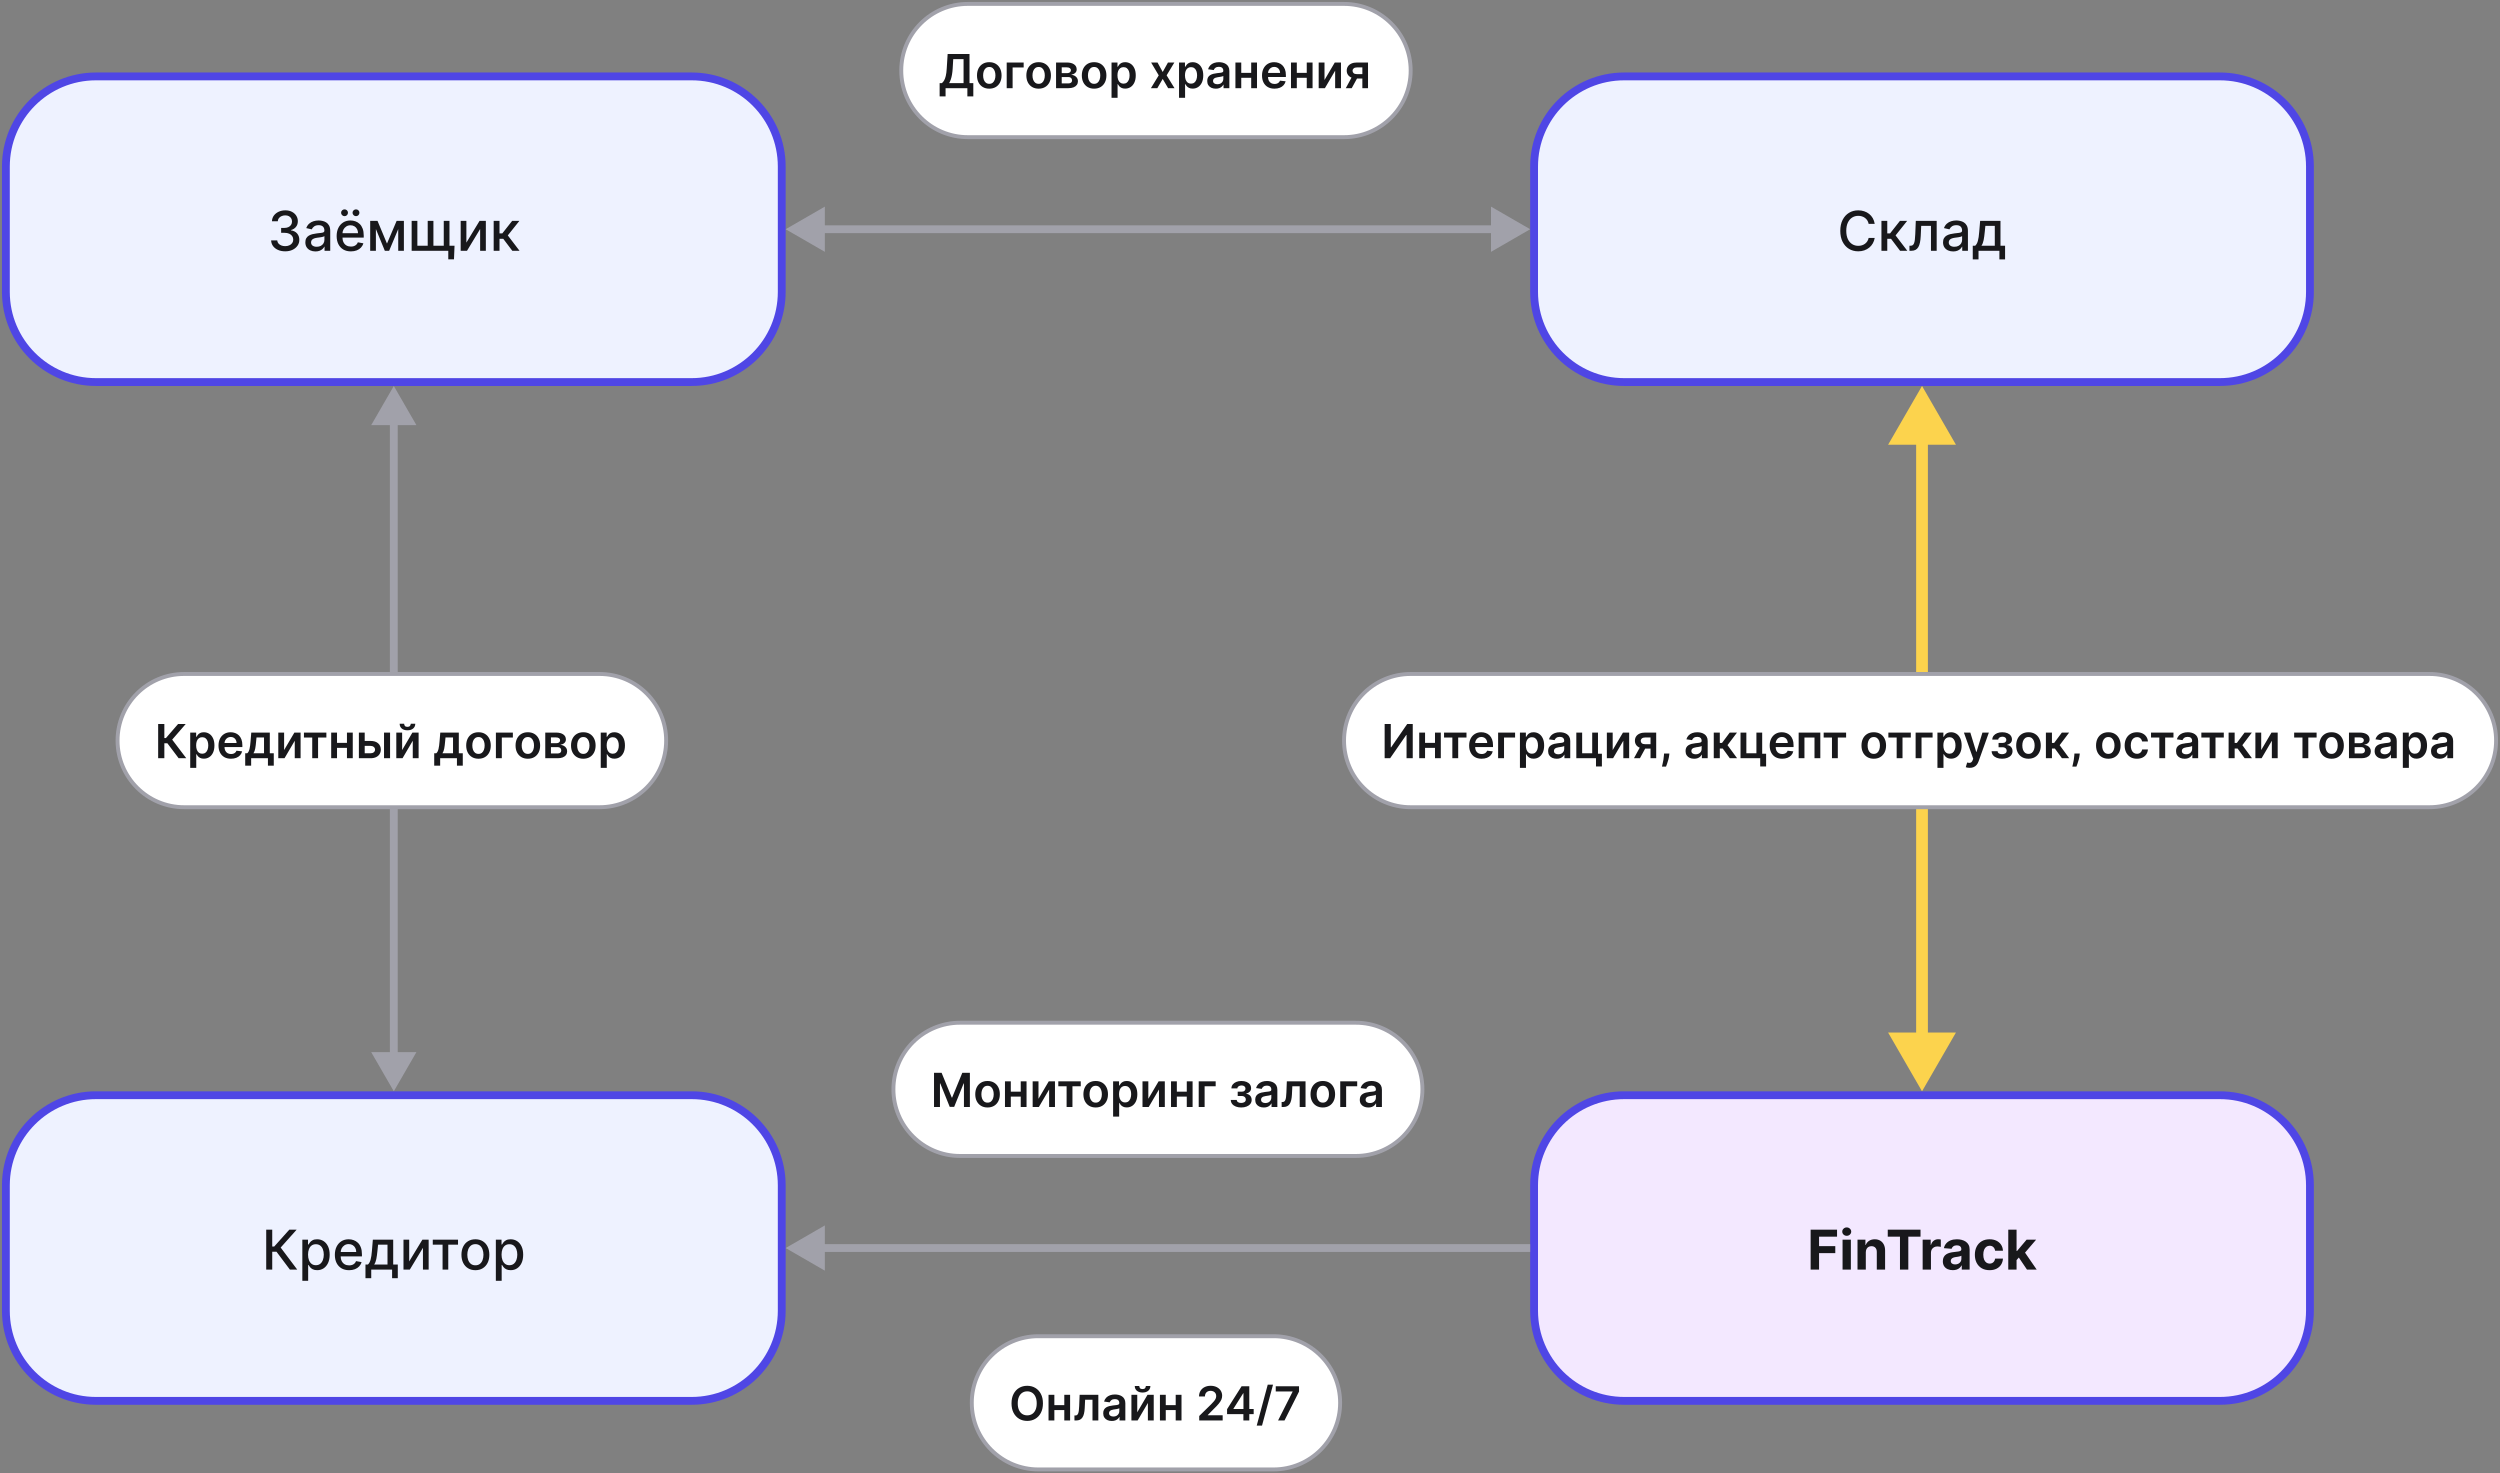 <svg width="638" height="376" viewBox="0 0 638 376" fill="none" xmlns="http://www.w3.org/2000/svg">
<rect x="0" y="0" width="638" height="376" fill="#808080" stroke="none"/>
<path d="M100.5 98.5L94.727 108.5H106.274L100.5 98.5ZM100.5 278.5L106.274 268.5H94.727L100.5 278.5ZM99.5 107.5L99.5 269.5H101.5L101.5 107.5H99.5Z" fill="#A1A1AA"/>
<path d="M490.5 98.5L481.84 113.5H499.16L490.5 98.5ZM490.5 278.5L499.16 263.5H481.84L490.5 278.5ZM489 112V265H492V112H489Z" fill="#FCD34D"/>
<path d="M391.5 42.5C391.5 29.797 401.797 19.5 414.5 19.5L566.5 19.5C579.203 19.5 589.5 29.797 589.5 42.5V74.5C589.5 87.203 579.203 97.5 566.5 97.5L414.5 97.5C401.797 97.5 391.5 87.203 391.5 74.5V42.5Z" fill="#EEF2FF"/>
<path d="M391.5 42.5C391.5 29.797 401.797 19.5 414.5 19.5L566.5 19.5C579.203 19.5 589.5 29.797 589.5 42.5V74.5C589.5 87.203 579.203 97.5 566.5 97.5L414.5 97.5C401.797 97.5 391.5 87.203 391.5 74.5V42.5Z" stroke="#4F46E5" stroke-width="2"/>
<path d="M478.426 57.129H476.875C476.815 56.798 476.704 56.506 476.542 56.254C476.379 56.002 476.18 55.789 475.945 55.613C475.71 55.437 475.446 55.305 475.155 55.215C474.866 55.126 474.56 55.081 474.235 55.081C473.648 55.081 473.123 55.228 472.659 55.523C472.198 55.818 471.834 56.251 471.565 56.821C471.3 57.391 471.167 58.087 471.167 58.909C471.167 59.738 471.3 60.437 471.565 61.007C471.834 61.577 472.2 62.008 472.664 62.3C473.128 62.591 473.65 62.737 474.23 62.737C474.551 62.737 474.856 62.694 475.145 62.608C475.436 62.519 475.7 62.388 475.935 62.215C476.17 62.043 476.369 61.832 476.532 61.584C476.697 61.332 476.812 61.044 476.875 60.719L478.426 60.724C478.343 61.224 478.182 61.685 477.944 62.106C477.708 62.523 477.405 62.885 477.034 63.19C476.666 63.491 476.245 63.725 475.771 63.891C475.297 64.056 474.78 64.139 474.22 64.139C473.338 64.139 472.553 63.93 471.863 63.513C471.174 63.092 470.63 62.49 470.233 61.708C469.838 60.926 469.641 59.993 469.641 58.909C469.641 57.822 469.84 56.889 470.238 56.11C470.635 55.328 471.179 54.728 471.868 54.31C472.558 53.889 473.342 53.679 474.22 53.679C474.76 53.679 475.264 53.757 475.731 53.913C476.202 54.065 476.624 54.291 476.999 54.589C477.374 54.884 477.683 55.245 477.929 55.673C478.174 56.097 478.34 56.582 478.426 57.129ZM480.145 64V56.364H481.631V59.565H482.347L484.868 56.364H486.707L483.749 60.077L486.742 64H484.898L482.596 60.947H481.631V64H480.145ZM487.295 64L487.29 62.712H487.564C487.776 62.712 487.953 62.668 488.096 62.578C488.241 62.485 488.361 62.33 488.454 62.111C488.546 61.892 488.618 61.59 488.667 61.206C488.717 60.818 488.754 60.331 488.777 59.744L488.911 56.364H494.241V64H492.784V57.646H490.288L490.169 60.242C490.139 60.871 490.074 61.421 489.975 61.892C489.879 62.363 489.738 62.755 489.552 63.07C489.367 63.382 489.128 63.615 488.836 63.771C488.545 63.924 488.19 64 487.772 64H487.295ZM498.445 64.169C497.961 64.169 497.524 64.079 497.133 63.901C496.742 63.718 496.432 63.455 496.203 63.11C495.978 62.765 495.865 62.343 495.865 61.842C495.865 61.411 495.948 61.057 496.114 60.778C496.279 60.5 496.503 60.28 496.785 60.117C497.066 59.955 497.381 59.832 497.729 59.749C498.077 59.666 498.432 59.603 498.793 59.56C499.251 59.507 499.622 59.464 499.907 59.431C500.192 59.395 500.399 59.337 500.528 59.257C500.658 59.178 500.722 59.048 500.722 58.869V58.834C500.722 58.4 500.6 58.064 500.354 57.825C500.112 57.587 499.751 57.467 499.271 57.467C498.77 57.467 498.376 57.578 498.087 57.8C497.802 58.019 497.605 58.263 497.496 58.531L496.099 58.213C496.264 57.749 496.506 57.374 496.824 57.09C497.146 56.801 497.516 56.592 497.933 56.463C498.351 56.331 498.79 56.264 499.251 56.264C499.556 56.264 499.879 56.301 500.22 56.374C500.565 56.443 500.886 56.572 501.185 56.761C501.486 56.95 501.733 57.22 501.925 57.572C502.118 57.92 502.214 58.372 502.214 58.929V64H500.762V62.956H500.702C500.606 63.148 500.462 63.337 500.27 63.523C500.078 63.708 499.831 63.862 499.529 63.985C499.227 64.108 498.866 64.169 498.445 64.169ZM498.768 62.976C499.179 62.976 499.531 62.895 499.822 62.732C500.117 62.57 500.341 62.358 500.494 62.096C500.649 61.831 500.727 61.547 500.727 61.246V60.261C500.674 60.314 500.571 60.364 500.419 60.41C500.27 60.454 500.099 60.492 499.907 60.525C499.715 60.555 499.527 60.583 499.345 60.609C499.163 60.633 499.01 60.653 498.888 60.669C498.599 60.706 498.336 60.767 498.097 60.853C497.862 60.939 497.673 61.063 497.53 61.226C497.391 61.385 497.322 61.597 497.322 61.862C497.322 62.23 497.458 62.508 497.729 62.697C498.001 62.883 498.347 62.976 498.768 62.976ZM503.448 66.202V62.712H504.069C504.228 62.566 504.363 62.392 504.472 62.19C504.585 61.988 504.679 61.748 504.755 61.469C504.835 61.191 504.901 60.866 504.954 60.495C505.007 60.12 505.054 59.693 505.093 59.212L505.332 56.364H510.522V62.712H511.696V66.202H510.244V64H504.919V66.202H503.448ZM505.66 62.712H509.071V57.636H506.665L506.505 59.212C506.429 60.014 506.333 60.711 506.217 61.3C506.101 61.887 505.915 62.358 505.66 62.712Z" fill="#18181B"/>
<path d="M391.5 302.5C391.5 289.797 401.797 279.5 414.5 279.5H566.5C579.203 279.5 589.5 289.797 589.5 302.5V334.5C589.5 347.203 579.203 357.5 566.5 357.5H414.5C401.797 357.5 391.5 347.203 391.5 334.5V302.5Z" fill="#F3E8FF"/>
<path d="M391.5 302.5C391.5 289.797 401.797 279.5 414.5 279.5H566.5C579.203 279.5 589.5 289.797 589.5 302.5V334.5C589.5 347.203 579.203 357.5 566.5 357.5H414.5C401.797 357.5 391.5 347.203 391.5 334.5V302.5Z" stroke="#4F46E5" stroke-width="2"/>
<path d="M462.072 324V313.818H468.814V315.593H464.225V318.019H468.366V319.794H464.225V324H462.072ZM470.222 324V316.364H472.34V324H470.222ZM471.286 315.379C470.971 315.379 470.701 315.275 470.476 315.066C470.254 314.854 470.143 314.6 470.143 314.305C470.143 314.014 470.254 313.763 470.476 313.555C470.701 313.343 470.971 313.237 471.286 313.237C471.601 313.237 471.869 313.343 472.091 313.555C472.317 313.763 472.43 314.014 472.43 314.305C472.43 314.6 472.317 314.854 472.091 315.066C471.869 315.275 471.601 315.379 471.286 315.379ZM476.154 319.585V324H474.037V316.364H476.055V317.711H476.145C476.314 317.267 476.597 316.915 476.995 316.657C477.392 316.395 477.875 316.264 478.441 316.264C478.972 316.264 479.434 316.38 479.828 316.612C480.223 316.844 480.529 317.176 480.748 317.607C480.967 318.034 481.076 318.545 481.076 319.138V324H478.958V319.516C478.962 319.048 478.842 318.684 478.6 318.422C478.359 318.157 478.025 318.024 477.601 318.024C477.316 318.024 477.064 318.085 476.846 318.208C476.63 318.331 476.461 318.51 476.338 318.745C476.219 318.977 476.158 319.257 476.154 319.585ZM481.755 315.593V313.818H490.117V315.593H487V324H484.872V315.593H481.755ZM490.662 324V316.364H492.715V317.696H492.794C492.934 317.222 493.167 316.864 493.495 316.622C493.824 316.377 494.201 316.254 494.629 316.254C494.735 316.254 494.849 316.261 494.972 316.274C495.095 316.287 495.202 316.306 495.295 316.329V318.208C495.196 318.178 495.058 318.152 494.882 318.129C494.707 318.105 494.546 318.094 494.4 318.094C494.089 318.094 493.81 318.162 493.565 318.298C493.323 318.43 493.131 318.616 492.988 318.854C492.849 319.093 492.779 319.368 492.779 319.68V324H490.662ZM498.349 324.144C497.862 324.144 497.427 324.06 497.046 323.891C496.665 323.718 496.364 323.465 496.142 323.13C495.923 322.792 495.813 322.371 495.813 321.867C495.813 321.443 495.891 321.087 496.047 320.798C496.203 320.51 496.415 320.278 496.683 320.102C496.952 319.927 497.257 319.794 497.598 319.705C497.943 319.615 498.304 319.552 498.682 319.516C499.126 319.469 499.484 319.426 499.756 319.386C500.028 319.343 500.225 319.28 500.347 319.197C500.47 319.115 500.531 318.992 500.531 318.83V318.8C500.531 318.485 500.432 318.241 500.233 318.069C500.038 317.897 499.759 317.81 499.398 317.81C499.017 317.81 498.713 317.895 498.488 318.064C498.263 318.23 498.114 318.438 498.041 318.69L496.082 318.531C496.181 318.067 496.377 317.666 496.669 317.328C496.96 316.987 497.336 316.725 497.797 316.543C498.261 316.357 498.798 316.264 499.408 316.264C499.832 316.264 500.238 316.314 500.626 316.413C501.017 316.513 501.363 316.667 501.665 316.876C501.97 317.085 502.21 317.353 502.386 317.681C502.561 318.006 502.649 318.395 502.649 318.849V324H500.641V322.941H500.581C500.459 323.18 500.294 323.39 500.089 323.572C499.883 323.751 499.637 323.892 499.348 323.995C499.06 324.094 498.727 324.144 498.349 324.144ZM498.955 322.683C499.267 322.683 499.542 322.621 499.781 322.499C500.019 322.373 500.207 322.204 500.343 321.991C500.478 321.779 500.546 321.539 500.546 321.271V320.46C500.48 320.503 500.389 320.543 500.273 320.58C500.16 320.613 500.033 320.644 499.89 320.674C499.748 320.701 499.605 320.725 499.463 320.749C499.32 320.768 499.191 320.787 499.075 320.803C498.826 320.84 498.609 320.898 498.423 320.977C498.238 321.057 498.094 321.165 497.991 321.3C497.888 321.433 497.837 321.599 497.837 321.798C497.837 322.086 497.941 322.306 498.15 322.459C498.362 322.608 498.631 322.683 498.955 322.683ZM507.743 324.149C506.961 324.149 506.288 323.983 505.724 323.652C505.164 323.317 504.733 322.853 504.432 322.26C504.133 321.667 503.984 320.984 503.984 320.212C503.984 319.429 504.135 318.743 504.437 318.153C504.742 317.56 505.174 317.098 505.734 316.766C506.294 316.432 506.961 316.264 507.733 316.264C508.399 316.264 508.982 316.385 509.483 316.627C509.983 316.869 510.379 317.209 510.671 317.646C510.963 318.084 511.123 318.598 511.153 319.188H509.155C509.098 318.806 508.949 318.5 508.707 318.268C508.469 318.032 508.155 317.915 507.768 317.915C507.439 317.915 507.153 318.004 506.907 318.183C506.666 318.359 506.477 318.616 506.341 318.954C506.205 319.292 506.137 319.701 506.137 320.182C506.137 320.669 506.203 321.083 506.336 321.425C506.472 321.766 506.662 322.026 506.907 322.205C507.153 322.384 507.439 322.474 507.768 322.474C508.01 322.474 508.227 322.424 508.419 322.325C508.614 322.225 508.775 322.081 508.901 321.892C509.03 321.7 509.115 321.469 509.155 321.201H511.153C511.12 321.784 510.961 322.298 510.676 322.742C510.394 323.183 510.005 323.528 509.508 323.776C509.01 324.025 508.422 324.149 507.743 324.149ZM514.428 321.803L514.433 319.262H514.741L517.188 316.364H519.619L516.332 320.202H515.83L514.428 321.803ZM512.509 324V313.818H514.627V324H512.509ZM517.282 324L515.035 320.674L516.447 319.178L519.763 324H517.282Z" fill="#18181B"/>
<path d="M1.5 42.5C1.5 29.797 11.797 19.5 24.5 19.5L176.5 19.5C189.203 19.5 199.5 29.797 199.5 42.5V74.5C199.5 87.203 189.203 97.5 176.5 97.5L24.5 97.5C11.797 97.5 1.5 87.203 1.5 74.5L1.5 42.5Z" fill="#EEF2FF"/>
<path d="M1.5 42.5C1.5 29.797 11.797 19.5 24.5 19.5L176.5 19.5C189.203 19.5 199.5 29.797 199.5 42.5V74.5C199.5 87.203 189.203 97.5 176.5 97.5L24.5 97.5C11.797 97.5 1.5 87.203 1.5 74.5L1.5 42.5Z" stroke="#4F46E5" stroke-width="2"/>
<path d="M72.786 64.139C72.103 64.139 71.493 64.022 70.956 63.786C70.423 63.551 70 63.224 69.689 62.807C69.38 62.386 69.215 61.899 69.191 61.345H70.752C70.772 61.647 70.874 61.909 71.056 62.131C71.241 62.349 71.483 62.519 71.782 62.638C72.08 62.757 72.411 62.817 72.776 62.817C73.177 62.817 73.532 62.747 73.84 62.608C74.151 62.469 74.395 62.275 74.571 62.026C74.746 61.774 74.834 61.484 74.834 61.156C74.834 60.815 74.746 60.515 74.571 60.256C74.398 59.995 74.145 59.789 73.81 59.64C73.479 59.491 73.078 59.416 72.607 59.416H71.747V58.163H72.607C72.985 58.163 73.316 58.095 73.601 57.959C73.89 57.824 74.115 57.635 74.277 57.393C74.44 57.148 74.521 56.861 74.521 56.533C74.521 56.218 74.45 55.944 74.307 55.712C74.168 55.477 73.969 55.293 73.711 55.16C73.455 55.028 73.154 54.962 72.806 54.962C72.474 54.962 72.164 55.023 71.876 55.146C71.591 55.265 71.359 55.437 71.18 55.663C71.001 55.885 70.905 56.151 70.892 56.463H69.405C69.422 55.913 69.584 55.429 69.892 55.011C70.204 54.594 70.615 54.267 71.125 54.032C71.636 53.797 72.203 53.679 72.826 53.679C73.479 53.679 74.042 53.807 74.516 54.062C74.993 54.314 75.361 54.65 75.62 55.071C75.882 55.492 76.011 55.953 76.007 56.453C76.011 57.023 75.852 57.507 75.53 57.905C75.212 58.303 74.788 58.569 74.257 58.705V58.785C74.934 58.888 75.457 59.156 75.829 59.59C76.203 60.024 76.389 60.563 76.385 61.206C76.389 61.766 76.233 62.268 75.918 62.712C75.606 63.157 75.18 63.506 74.64 63.761C74.1 64.013 73.482 64.139 72.786 64.139ZM80.507 64.169C80.023 64.169 79.585 64.079 79.194 63.901C78.803 63.718 78.493 63.455 78.265 63.11C78.039 62.765 77.927 62.343 77.927 61.842C77.927 61.411 78.009 61.057 78.175 60.778C78.341 60.5 78.564 60.28 78.846 60.117C79.128 59.955 79.443 59.832 79.791 59.749C80.139 59.666 80.493 59.603 80.855 59.56C81.312 59.507 81.683 59.464 81.968 59.431C82.253 59.395 82.461 59.337 82.59 59.257C82.719 59.178 82.784 59.048 82.784 58.869V58.834C82.784 58.4 82.661 58.064 82.416 57.825C82.174 57.587 81.813 57.467 81.332 57.467C80.832 57.467 80.437 57.578 80.149 57.8C79.864 58.019 79.666 58.263 79.557 58.531L78.16 58.213C78.326 57.749 78.568 57.374 78.886 57.09C79.207 56.801 79.577 56.592 79.995 56.463C80.412 56.331 80.851 56.264 81.312 56.264C81.617 56.264 81.94 56.301 82.282 56.374C82.626 56.443 82.948 56.572 83.246 56.761C83.548 56.95 83.795 57.22 83.987 57.572C84.179 57.92 84.275 58.372 84.275 58.929V64H82.823V62.956H82.764C82.668 63.148 82.524 63.337 82.331 63.523C82.139 63.708 81.892 63.862 81.591 63.985C81.289 64.108 80.928 64.169 80.507 64.169ZM80.83 62.976C81.241 62.976 81.592 62.895 81.884 62.732C82.179 62.57 82.403 62.358 82.555 62.096C82.711 61.831 82.789 61.547 82.789 61.246V60.261C82.736 60.314 82.633 60.364 82.481 60.41C82.331 60.454 82.161 60.492 81.968 60.525C81.776 60.555 81.589 60.583 81.407 60.609C81.224 60.633 81.072 60.653 80.949 60.669C80.661 60.706 80.397 60.767 80.159 60.853C79.923 60.939 79.734 61.063 79.592 61.226C79.453 61.385 79.383 61.597 79.383 61.862C79.383 62.23 79.519 62.508 79.791 62.697C80.063 62.883 80.409 62.976 80.83 62.976ZM89.546 64.154C88.794 64.154 88.146 63.993 87.603 63.672C87.062 63.347 86.645 62.891 86.35 62.305C86.058 61.715 85.912 61.024 85.912 60.231C85.912 59.449 86.058 58.76 86.35 58.163C86.645 57.567 87.056 57.101 87.583 56.766C88.113 56.432 88.733 56.264 89.442 56.264C89.873 56.264 90.29 56.336 90.695 56.478C91.099 56.62 91.462 56.844 91.784 57.149C92.105 57.454 92.359 57.85 92.544 58.337C92.73 58.821 92.823 59.41 92.823 60.102V60.629H86.752V59.516H91.366C91.366 59.124 91.286 58.778 91.127 58.477C90.968 58.172 90.745 57.931 90.456 57.756C90.171 57.58 89.836 57.492 89.452 57.492C89.034 57.492 88.67 57.595 88.358 57.8C88.05 58.003 87.811 58.268 87.642 58.596C87.477 58.921 87.394 59.274 87.394 59.655V60.525C87.394 61.035 87.483 61.469 87.662 61.827C87.844 62.185 88.098 62.459 88.423 62.648C88.748 62.833 89.127 62.926 89.561 62.926C89.843 62.926 90.1 62.886 90.332 62.807C90.564 62.724 90.764 62.601 90.933 62.439C91.103 62.276 91.232 62.076 91.321 61.837L92.728 62.091C92.615 62.505 92.413 62.868 92.122 63.18C91.833 63.488 91.47 63.728 91.033 63.901C90.599 64.07 90.103 64.154 89.546 64.154ZM87.926 55.166C87.69 55.166 87.485 55.079 87.309 54.907C87.133 54.731 87.046 54.529 87.046 54.3C87.046 54.052 87.133 53.845 87.309 53.679C87.485 53.513 87.69 53.43 87.926 53.43C88.174 53.43 88.381 53.513 88.547 53.679C88.716 53.845 88.801 54.052 88.801 54.3C88.801 54.529 88.716 54.731 88.547 54.907C88.381 55.079 88.174 55.166 87.926 55.166ZM90.849 55.166C90.614 55.166 90.408 55.079 90.232 54.907C90.057 54.731 89.969 54.529 89.969 54.3C89.969 54.052 90.057 53.845 90.232 53.679C90.408 53.513 90.614 53.43 90.849 53.43C91.097 53.43 91.305 53.513 91.47 53.679C91.639 53.845 91.724 54.052 91.724 54.3C91.724 54.529 91.639 54.731 91.47 54.907C91.305 55.079 91.097 55.166 90.849 55.166ZM98.757 62.16L101.223 56.364H102.506L99.309 64H98.206L95.073 56.364H96.341L98.757 62.16ZM95.929 56.364V64H94.472V56.364H95.929ZM101.626 64V56.364H103.073V64H101.626ZM115.996 62.717L115.857 66.188H114.401V64H113.451V62.717H115.996ZM105.054 56.364H106.511V62.712H109.151V56.364H110.607V62.712H113.247V56.364H114.704V64H105.054V56.364ZM119.02 61.917L122.386 56.364H123.987V64H122.53V58.442L119.18 64H117.564V56.364H119.02V61.917ZM125.986 64V56.364H127.472V59.565H128.188L130.709 56.364H132.548L129.59 60.077L132.583 64H130.738L128.437 60.947H127.472V64H125.986Z" fill="#18181B"/>
<path d="M1.5 302.5C1.5 289.797 11.797 279.5 24.5 279.5H176.5C189.203 279.5 199.5 289.797 199.5 302.5V334.5C199.5 347.203 189.203 357.5 176.5 357.5H24.5C11.797 357.5 1.5 347.203 1.5 334.5L1.5 302.5Z" fill="#EEF2FF"/>
<path d="M1.5 302.5C1.5 289.797 11.797 279.5 24.5 279.5H176.5C189.203 279.5 199.5 289.797 199.5 302.5V334.5C199.5 347.203 189.203 357.5 176.5 357.5H24.5C11.797 357.5 1.5 347.203 1.5 334.5L1.5 302.5Z" stroke="#4F46E5" stroke-width="2"/>
<path d="M73.978 324L70.558 319.436H69.474V324H67.938V313.818H69.474V318.119H69.976L73.824 313.818H75.699L71.627 318.377L75.853 324H73.978ZM77.156 326.864V316.364H78.608V317.602H78.733C78.819 317.442 78.943 317.259 79.105 317.05C79.268 316.841 79.493 316.659 79.781 316.503C80.07 316.344 80.451 316.264 80.925 316.264C81.541 316.264 82.092 316.42 82.576 316.732C83.059 317.043 83.439 317.492 83.714 318.079C83.993 318.665 84.132 319.371 84.132 320.197C84.132 321.022 83.994 321.73 83.719 322.32C83.444 322.906 83.066 323.359 82.585 323.677C82.105 323.992 81.556 324.149 80.94 324.149C80.476 324.149 80.096 324.071 79.801 323.915C79.51 323.76 79.281 323.577 79.115 323.369C78.95 323.16 78.822 322.974 78.733 322.812H78.643V326.864H77.156ZM78.613 320.182C78.613 320.719 78.691 321.189 78.847 321.594C79.003 321.998 79.228 322.315 79.523 322.543C79.818 322.769 80.179 322.881 80.607 322.881C81.051 322.881 81.422 322.764 81.72 322.528C82.019 322.29 82.244 321.967 82.397 321.559C82.552 321.151 82.63 320.692 82.63 320.182C82.63 319.678 82.554 319.226 82.401 318.825C82.252 318.424 82.027 318.107 81.725 317.875C81.427 317.643 81.054 317.527 80.607 317.527C80.176 317.527 79.811 317.638 79.513 317.86C79.218 318.082 78.994 318.392 78.842 318.79C78.689 319.187 78.613 319.652 78.613 320.182ZM89.088 324.154C88.336 324.154 87.688 323.993 87.144 323.672C86.604 323.347 86.187 322.891 85.892 322.305C85.6 321.715 85.454 321.024 85.454 320.232C85.454 319.449 85.6 318.76 85.892 318.163C86.187 317.567 86.598 317.101 87.125 316.766C87.655 316.432 88.275 316.264 88.984 316.264C89.415 316.264 89.832 316.335 90.237 316.478C90.641 316.621 91.004 316.844 91.326 317.149C91.647 317.454 91.901 317.85 92.086 318.337C92.272 318.821 92.365 319.41 92.365 320.102V320.629H86.294V319.516H90.908C90.908 319.125 90.828 318.778 90.669 318.477C90.51 318.172 90.287 317.931 89.998 317.756C89.713 317.58 89.378 317.492 88.994 317.492C88.576 317.492 88.212 317.595 87.9 317.8C87.592 318.003 87.353 318.268 87.184 318.596C87.019 318.921 86.936 319.274 86.936 319.655V320.525C86.936 321.035 87.025 321.469 87.204 321.827C87.386 322.185 87.64 322.459 87.965 322.648C88.29 322.833 88.669 322.926 89.103 322.926C89.385 322.926 89.642 322.886 89.874 322.807C90.106 322.724 90.306 322.601 90.475 322.439C90.644 322.277 90.774 322.076 90.863 321.837L92.27 322.091C92.157 322.505 91.955 322.868 91.664 323.18C91.375 323.488 91.012 323.728 90.575 323.901C90.141 324.07 89.645 324.154 89.088 324.154ZM93.268 326.202V322.712H93.89C94.049 322.567 94.183 322.393 94.292 322.19C94.405 321.988 94.499 321.748 94.576 321.469C94.655 321.191 94.722 320.866 94.775 320.495C94.828 320.121 94.874 319.693 94.914 319.212L95.152 316.364H100.343V322.712H101.516V326.202H100.064V324H94.74V326.202H93.268ZM95.481 322.712H98.891V317.636H96.485L96.326 319.212C96.249 320.014 96.153 320.71 96.037 321.3C95.921 321.887 95.736 322.358 95.481 322.712ZM104.426 321.917L107.791 316.364H109.392V324H107.936V318.442L104.585 324H102.969V316.364H104.426V321.917ZM110.444 317.646V316.364H116.887V317.646H114.396V324H112.945V317.646H110.444ZM121.32 324.154C120.604 324.154 119.98 323.99 119.446 323.662C118.912 323.334 118.498 322.875 118.203 322.285C117.908 321.695 117.761 321.005 117.761 320.217C117.761 319.424 117.908 318.732 118.203 318.138C118.498 317.545 118.912 317.085 119.446 316.756C119.98 316.428 120.604 316.264 121.32 316.264C122.036 316.264 122.661 316.428 123.195 316.756C123.728 317.085 124.143 317.545 124.438 318.138C124.733 318.732 124.88 319.424 124.88 320.217C124.88 321.005 124.733 321.695 124.438 322.285C124.143 322.875 123.728 323.334 123.195 323.662C122.661 323.99 122.036 324.154 121.32 324.154ZM121.325 322.906C121.789 322.906 122.174 322.784 122.479 322.538C122.784 322.293 123.009 321.967 123.155 321.559C123.304 321.151 123.379 320.702 123.379 320.212C123.379 319.724 123.304 319.277 123.155 318.869C123.009 318.458 122.784 318.129 122.479 317.88C122.174 317.631 121.789 317.507 121.325 317.507C120.858 317.507 120.47 317.631 120.162 317.88C119.857 318.129 119.63 318.458 119.481 318.869C119.335 319.277 119.262 319.724 119.262 320.212C119.262 320.702 119.335 321.151 119.481 321.559C119.63 321.967 119.857 322.293 120.162 322.538C120.47 322.784 120.858 322.906 121.325 322.906ZM126.539 326.864V316.364H127.991V317.602H128.115C128.201 317.442 128.326 317.259 128.488 317.05C128.651 316.841 128.876 316.659 129.164 316.503C129.453 316.344 129.834 316.264 130.308 316.264C130.924 316.264 131.474 316.42 131.958 316.732C132.442 317.043 132.822 317.492 133.097 318.079C133.375 318.665 133.514 319.371 133.514 320.197C133.514 321.022 133.377 321.73 133.102 322.32C132.827 322.906 132.449 323.359 131.968 323.677C131.488 323.992 130.939 324.149 130.323 324.149C129.859 324.149 129.479 324.071 129.184 323.915C128.893 323.76 128.664 323.577 128.498 323.369C128.332 323.16 128.205 322.974 128.115 322.812H128.026V326.864H126.539ZM127.996 320.182C127.996 320.719 128.074 321.189 128.23 321.594C128.385 321.998 128.611 322.315 128.906 322.543C129.201 322.769 129.562 322.881 129.99 322.881C130.434 322.881 130.805 322.764 131.103 322.528C131.402 322.29 131.627 321.967 131.779 321.559C131.935 321.151 132.013 320.692 132.013 320.182C132.013 319.678 131.937 319.226 131.784 318.825C131.635 318.424 131.41 318.107 131.108 317.875C130.81 317.643 130.437 317.527 129.99 317.527C129.559 317.527 129.194 317.638 128.896 317.86C128.601 318.082 128.377 318.392 128.225 318.79C128.072 319.187 127.996 319.652 127.996 320.182Z" fill="#18181B"/>
<path d="M390.5 58.5L380.5 52.727V64.273L390.5 58.5ZM200.5 58.5L210.5 64.273V52.727L200.5 58.5ZM381.5 57.5L209.5 57.5V59.5L381.5 59.5V57.5Z" fill="#A1A1AA"/>
<path d="M200.5 318.5L210.5 324.274V312.726L200.5 318.5ZM390.5 317.5H209.5V319.5H390.5V317.5Z" fill="#A1A1AA"/>
<path d="M30 189C30 179.611 37.611 172 47 172H153C162.389 172 170 179.611 170 189C170 198.389 162.389 206 153 206H47C37.611 206 30 198.389 30 189Z" fill="white"/>
<path d="M30 189C30 179.611 37.611 172 47 172H153C162.389 172 170 179.611 170 189C170 198.389 162.389 206 153 206H47C37.611 206 30 198.389 30 189Z" stroke="#A1A1AA"/>
<path d="M45.59 193.5L42.717 189.686H41.942V193.5H40.361V184.773H41.942V188.361H42.338L45.44 184.773H47.388L43.94 188.753L47.537 193.5H45.59ZM48.543 195.955V186.955H50.06V188.037H50.149C50.229 187.878 50.341 187.709 50.486 187.53C50.631 187.348 50.827 187.193 51.074 187.065C51.321 186.935 51.636 186.869 52.02 186.869C52.526 186.869 52.981 186.999 53.388 187.257C53.797 187.513 54.121 187.892 54.359 188.395C54.601 188.895 54.722 189.509 54.722 190.236C54.722 190.955 54.604 191.565 54.368 192.068C54.132 192.571 53.811 192.955 53.405 193.219C52.999 193.483 52.538 193.615 52.024 193.615C51.649 193.615 51.338 193.553 51.091 193.428C50.844 193.303 50.645 193.152 50.494 192.976C50.347 192.797 50.231 192.628 50.149 192.469H50.085V195.955H48.543ZM50.055 190.227C50.055 190.651 50.115 191.021 50.234 191.339C50.356 191.658 50.531 191.906 50.758 192.085C50.989 192.261 51.267 192.349 51.594 192.349C51.935 192.349 52.22 192.259 52.45 192.077C52.68 191.892 52.854 191.641 52.97 191.322C53.09 191.001 53.149 190.636 53.149 190.227C53.149 189.821 53.091 189.46 52.974 189.145C52.858 188.83 52.685 188.582 52.455 188.403C52.224 188.224 51.938 188.135 51.594 188.135C51.264 188.135 50.984 188.222 50.754 188.395C50.524 188.568 50.349 188.811 50.23 189.124C50.114 189.436 50.055 189.804 50.055 190.227ZM58.94 193.628C58.284 193.628 57.717 193.491 57.24 193.219C56.766 192.943 56.401 192.554 56.145 192.051C55.889 191.545 55.761 190.95 55.761 190.266C55.761 189.592 55.889 189.001 56.145 188.493C56.403 187.982 56.764 187.584 57.227 187.3C57.69 187.013 58.234 186.869 58.859 186.869C59.263 186.869 59.644 186.935 60.001 187.065C60.362 187.193 60.68 187.392 60.956 187.662C61.234 187.932 61.453 188.276 61.612 188.693C61.771 189.108 61.851 189.602 61.851 190.176V190.649H56.486V189.609H60.372C60.369 189.314 60.305 189.051 60.18 188.821C60.055 188.588 59.881 188.405 59.656 188.271C59.435 188.138 59.176 188.071 58.881 188.071C58.565 188.071 58.288 188.148 58.05 188.301C57.811 188.452 57.625 188.651 57.492 188.898C57.361 189.142 57.294 189.411 57.291 189.703V190.611C57.291 190.991 57.361 191.318 57.5 191.591C57.639 191.861 57.834 192.068 58.084 192.213C58.334 192.355 58.626 192.426 58.962 192.426C59.186 192.426 59.389 192.395 59.571 192.332C59.753 192.267 59.91 192.172 60.044 192.047C60.178 191.922 60.278 191.767 60.347 191.582L61.787 191.744C61.696 192.125 61.523 192.457 61.267 192.741C61.014 193.023 60.69 193.241 60.295 193.398C59.901 193.551 59.449 193.628 58.94 193.628ZM62.576 195.401V192.23H63.096C63.235 192.122 63.352 191.976 63.446 191.791C63.539 191.604 63.616 191.384 63.676 191.131C63.738 190.875 63.789 190.589 63.829 190.274C63.869 189.956 63.904 189.614 63.936 189.247L64.123 186.955H68.853V192.23H69.868V195.401H68.376V193.5H64.093V195.401H62.576ZM64.681 192.23H67.379V188.199H65.461L65.359 189.247C65.302 189.94 65.227 190.534 65.133 191.028C65.039 191.523 64.889 191.923 64.681 192.23ZM72.506 191.412L75.127 186.955H76.712V193.5H75.221V189.038L72.609 193.5H71.019V186.955H72.506V191.412ZM77.564 188.22V186.955H83.291V188.22H81.173V193.5H79.681V188.22H77.564ZM89.015 189.588V190.854H85.529V189.588H89.015ZM86.006 186.955V193.5H84.519V186.955H86.006ZM90.025 186.955V193.5H88.542V186.955H90.025ZM92.63 189.085H94.56C95.395 189.085 96.041 189.288 96.499 189.695C96.956 190.101 97.186 190.634 97.189 191.293C97.186 191.722 97.081 192.102 96.874 192.435C96.669 192.767 96.371 193.028 95.979 193.219C95.59 193.406 95.117 193.5 94.56 193.5H91.586V186.955H93.073V192.234H94.56C94.895 192.234 95.171 192.149 95.387 191.979C95.603 191.805 95.711 191.584 95.711 191.314C95.711 191.03 95.603 190.798 95.387 190.619C95.171 190.44 94.895 190.351 94.56 190.351H92.63V189.085ZM98.003 193.5V186.955H99.546V193.5H98.003ZM102.624 191.412L105.244 186.955H106.83V193.5H105.338V189.038L102.726 193.5H101.136V186.955H102.624V191.412ZM104.822 184.705H105.977C105.977 185.202 105.797 185.605 105.436 185.915C105.078 186.222 104.592 186.375 103.979 186.375C103.371 186.375 102.886 186.222 102.526 185.915C102.168 185.605 101.99 185.202 101.993 184.705H103.139C103.139 184.909 103.202 185.092 103.327 185.254C103.455 185.413 103.672 185.493 103.979 185.493C104.28 185.493 104.494 185.413 104.622 185.254C104.753 185.095 104.82 184.912 104.822 184.705ZM110.811 195.401V192.23H111.331C111.47 192.122 111.586 191.976 111.68 191.791C111.774 191.604 111.85 191.384 111.91 191.131C111.973 190.875 112.024 190.589 112.064 190.274C112.103 189.956 112.139 189.614 112.17 189.247L112.358 186.955H117.088V192.23H118.102V195.401H116.61V193.5H112.328V195.401H110.811ZM112.916 192.23H115.613V188.199H113.696L113.593 189.247C113.537 189.94 113.461 190.534 113.368 191.028C113.274 191.523 113.123 191.923 112.916 192.23ZM122.109 193.628C121.469 193.628 120.915 193.487 120.447 193.206C119.978 192.925 119.614 192.531 119.356 192.026C119.1 191.52 118.972 190.929 118.972 190.253C118.972 189.577 119.1 188.984 119.356 188.476C119.614 187.967 119.978 187.572 120.447 187.291C120.915 187.01 121.469 186.869 122.109 186.869C122.748 186.869 123.302 187.01 123.771 187.291C124.239 187.572 124.602 187.967 124.857 188.476C125.116 188.984 125.245 189.577 125.245 190.253C125.245 190.929 125.116 191.52 124.857 192.026C124.602 192.531 124.239 192.925 123.771 193.206C123.302 193.487 122.748 193.628 122.109 193.628ZM122.117 192.392C122.464 192.392 122.754 192.297 122.987 192.107C123.219 191.913 123.393 191.655 123.506 191.331C123.623 191.007 123.681 190.646 123.681 190.249C123.681 189.848 123.623 189.486 123.506 189.162C123.393 188.835 123.219 188.575 122.987 188.382C122.754 188.189 122.464 188.092 122.117 188.092C121.762 188.092 121.467 188.189 121.231 188.382C120.998 188.575 120.823 188.835 120.707 189.162C120.593 189.486 120.536 189.848 120.536 190.249C120.536 190.646 120.593 191.007 120.707 191.331C120.823 191.655 120.998 191.913 121.231 192.107C121.467 192.297 121.762 192.392 122.117 192.392ZM130.884 186.955V188.22H128.063V193.5H126.554V186.955H130.884ZM134.706 193.628C134.067 193.628 133.513 193.487 133.044 193.206C132.576 192.925 132.212 192.531 131.953 192.026C131.698 191.52 131.57 190.929 131.57 190.253C131.57 189.577 131.698 188.984 131.953 188.476C132.212 187.967 132.576 187.572 133.044 187.291C133.513 187.01 134.067 186.869 134.706 186.869C135.346 186.869 135.9 187.01 136.368 187.291C136.837 187.572 137.199 187.967 137.455 188.476C137.713 188.984 137.843 189.577 137.843 190.253C137.843 190.929 137.713 191.52 137.455 192.026C137.199 192.531 136.837 192.925 136.368 193.206C135.9 193.487 135.346 193.628 134.706 193.628ZM134.715 192.392C135.061 192.392 135.351 192.297 135.584 192.107C135.817 191.913 135.99 191.655 136.104 191.331C136.221 191.007 136.279 190.646 136.279 190.249C136.279 189.848 136.221 189.486 136.104 189.162C135.99 188.835 135.817 188.575 135.584 188.382C135.351 188.189 135.061 188.092 134.715 188.092C134.36 188.092 134.064 188.189 133.828 188.382C133.596 188.575 133.421 188.835 133.304 189.162C133.191 189.486 133.134 189.848 133.134 190.249C133.134 190.646 133.191 191.007 133.304 191.331C133.421 191.655 133.596 191.913 133.828 192.107C134.064 192.297 134.36 192.392 134.715 192.392ZM139.152 193.5V186.955H141.901C142.676 186.955 143.288 187.109 143.737 187.419C144.189 187.729 144.415 188.161 144.415 188.714C144.415 189.081 144.287 189.381 144.031 189.614C143.778 189.844 143.433 189.999 142.996 190.078C143.339 190.107 143.641 190.193 143.899 190.338C144.161 190.483 144.365 190.673 144.513 190.909C144.661 191.145 144.734 191.416 144.734 191.723C144.734 192.084 144.639 192.398 144.449 192.665C144.261 192.929 143.987 193.135 143.626 193.283C143.268 193.428 142.834 193.5 142.322 193.5H139.152ZM140.597 192.286H142.322C142.607 192.286 142.83 192.219 142.991 192.085C143.153 191.949 143.234 191.764 143.234 191.531C143.234 191.261 143.153 191.05 142.991 190.896C142.83 190.74 142.607 190.662 142.322 190.662H140.597V192.286ZM140.597 189.665H141.93C142.141 189.665 142.321 189.635 142.472 189.575C142.622 189.513 142.737 189.426 142.817 189.315C142.896 189.202 142.936 189.067 142.936 188.911C142.936 188.686 142.844 188.51 142.659 188.382C142.477 188.254 142.224 188.19 141.901 188.19H140.597V189.665ZM148.863 193.628C148.223 193.628 147.669 193.487 147.201 193.206C146.732 192.925 146.368 192.531 146.11 192.026C145.854 191.52 145.726 190.929 145.726 190.253C145.726 189.577 145.854 188.984 146.11 188.476C146.368 187.967 146.732 187.572 147.201 187.291C147.669 187.01 148.223 186.869 148.863 186.869C149.502 186.869 150.056 187.01 150.525 187.291C150.993 187.572 151.355 187.967 151.611 188.476C151.87 188.984 151.999 189.577 151.999 190.253C151.999 190.929 151.87 191.52 151.611 192.026C151.355 192.531 150.993 192.925 150.525 193.206C150.056 193.487 149.502 193.628 148.863 193.628ZM148.871 192.392C149.218 192.392 149.507 192.297 149.74 192.107C149.973 191.913 150.147 191.655 150.26 191.331C150.377 191.007 150.435 190.646 150.435 190.249C150.435 189.848 150.377 189.486 150.26 189.162C150.147 188.835 149.973 188.575 149.74 188.382C149.507 188.189 149.218 188.092 148.871 188.092C148.516 188.092 148.221 188.189 147.985 188.382C147.752 188.575 147.577 188.835 147.461 189.162C147.347 189.486 147.29 189.848 147.29 190.249C147.29 190.646 147.347 191.007 147.461 191.331C147.577 191.655 147.752 191.913 147.985 192.107C148.221 192.297 148.516 192.392 148.871 192.392ZM153.308 195.955V186.955H154.825V188.037H154.915C154.994 187.878 155.107 187.709 155.251 187.53C155.396 187.348 155.592 187.193 155.839 187.065C156.087 186.935 156.402 186.869 156.786 186.869C157.291 186.869 157.747 186.999 158.153 187.257C158.563 187.513 158.886 187.892 159.125 188.395C159.366 188.895 159.487 189.509 159.487 190.236C159.487 190.955 159.369 191.565 159.134 192.068C158.898 192.571 158.577 192.955 158.17 193.219C157.764 193.483 157.304 193.615 156.79 193.615C156.415 193.615 156.104 193.553 155.857 193.428C155.609 193.303 155.411 193.152 155.26 192.976C155.112 192.797 154.997 192.628 154.915 192.469H154.851V195.955H153.308ZM154.821 190.227C154.821 190.651 154.881 191.021 155 191.339C155.122 191.658 155.297 191.906 155.524 192.085C155.754 192.261 156.033 192.349 156.359 192.349C156.7 192.349 156.986 192.259 157.216 192.077C157.446 191.892 157.619 191.641 157.736 191.322C157.855 191.001 157.915 190.636 157.915 190.227C157.915 189.821 157.857 189.46 157.74 189.145C157.624 188.83 157.45 188.582 157.22 188.403C156.99 188.224 156.703 188.135 156.359 188.135C156.03 188.135 155.75 188.222 155.52 188.395C155.29 188.568 155.115 188.811 154.996 189.124C154.879 189.436 154.821 189.804 154.821 190.227Z" fill="#18181B"/>
<path d="M230 18C230 8.611 237.611 1 247 1L343 1C352.389 1 360 8.611 360 18C360 27.389 352.389 35 343 35L247 35C237.611 35 230 27.389 230 18Z" fill="white"/>
<path d="M230 18C230 8.611 237.611 1 247 1L343 1C352.389 1 360 8.611 360 18C360 27.389 352.389 35 343 35L247 35C237.611 35 230 27.389 230 18Z" stroke="#A1A1AA"/>
<path d="M239.794 24.605V21.209H240.378C240.574 21.053 240.757 20.832 240.928 20.548C241.098 20.264 241.243 19.875 241.362 19.381C241.482 18.886 241.564 18.247 241.609 17.463L241.839 13.773H247.418V21.209H248.389V24.597H246.872V22.5H241.311V24.605H239.794ZM242.219 21.209H245.901V15.098H243.263L243.126 17.463C243.089 18.057 243.03 18.588 242.947 19.057C242.865 19.526 242.761 19.939 242.636 20.297C242.511 20.652 242.372 20.956 242.219 21.209ZM252.464 22.628C251.825 22.628 251.271 22.487 250.802 22.206C250.333 21.925 249.97 21.531 249.711 21.026C249.456 20.52 249.328 19.929 249.328 19.253C249.328 18.577 249.456 17.984 249.711 17.476C249.97 16.967 250.333 16.572 250.802 16.291C251.271 16.01 251.825 15.869 252.464 15.869C253.103 15.869 253.657 16.01 254.126 16.291C254.595 16.572 254.957 16.967 255.213 17.476C255.471 17.984 255.6 18.577 255.6 19.253C255.6 19.929 255.471 20.52 255.213 21.026C254.957 21.531 254.595 21.925 254.126 22.206C253.657 22.487 253.103 22.628 252.464 22.628ZM252.473 21.392C252.819 21.392 253.109 21.297 253.342 21.107C253.575 20.913 253.748 20.655 253.862 20.331C253.978 20.007 254.037 19.646 254.037 19.249C254.037 18.848 253.978 18.486 253.862 18.162C253.748 17.835 253.575 17.575 253.342 17.382C253.109 17.189 252.819 17.092 252.473 17.092C252.118 17.092 251.822 17.189 251.586 17.382C251.353 17.575 251.179 17.835 251.062 18.162C250.949 18.486 250.892 18.848 250.892 19.249C250.892 19.646 250.949 20.007 251.062 20.331C251.179 20.655 251.353 20.913 251.586 21.107C251.822 21.297 252.118 21.392 252.473 21.392ZM261.239 15.954V17.22H258.418V22.5H256.91V15.954H261.239ZM265.062 22.628C264.423 22.628 263.869 22.487 263.4 22.206C262.931 21.925 262.567 21.531 262.309 21.026C262.053 20.52 261.925 19.929 261.925 19.253C261.925 18.577 262.053 17.984 262.309 17.476C262.567 16.967 262.931 16.572 263.4 16.291C263.869 16.01 264.423 15.869 265.062 15.869C265.701 15.869 266.255 16.01 266.724 16.291C267.192 16.572 267.555 16.967 267.81 17.476C268.069 17.984 268.198 18.577 268.198 19.253C268.198 19.929 268.069 20.52 267.81 21.026C267.555 21.531 267.192 21.925 266.724 22.206C266.255 22.487 265.701 22.628 265.062 22.628ZM265.07 21.392C265.417 21.392 265.707 21.297 265.94 21.107C266.173 20.913 266.346 20.655 266.46 20.331C266.576 20.007 266.634 19.646 266.634 19.249C266.634 18.848 266.576 18.486 266.46 18.162C266.346 17.835 266.173 17.575 265.94 17.382C265.707 17.189 265.417 17.092 265.07 17.092C264.715 17.092 264.42 17.189 264.184 17.382C263.951 17.575 263.776 17.835 263.66 18.162C263.546 18.486 263.489 18.848 263.489 19.249C263.489 19.646 263.546 20.007 263.66 20.331C263.776 20.655 263.951 20.913 264.184 21.107C264.42 21.297 264.715 21.392 265.07 21.392ZM269.507 22.5V15.954H272.256C273.032 15.954 273.644 16.109 274.093 16.419C274.544 16.729 274.77 17.16 274.77 17.715C274.77 18.081 274.642 18.381 274.387 18.614C274.134 18.844 273.789 18.999 273.351 19.078C273.695 19.107 273.996 19.193 274.255 19.338C274.516 19.483 274.721 19.673 274.868 19.909C275.016 20.145 275.09 20.416 275.09 20.723C275.09 21.084 274.995 21.398 274.804 21.665C274.617 21.929 274.343 22.135 273.982 22.283C273.624 22.428 273.189 22.5 272.678 22.5H269.507ZM270.952 21.285H272.678C272.962 21.285 273.185 21.219 273.347 21.085C273.509 20.949 273.59 20.764 273.59 20.531C273.59 20.261 273.509 20.05 273.347 19.896C273.185 19.74 272.962 19.662 272.678 19.662H270.952V21.285ZM270.952 18.665H272.286C272.496 18.665 272.676 18.635 272.827 18.575C272.978 18.513 273.093 18.426 273.172 18.315C273.252 18.202 273.292 18.067 273.292 17.91C273.292 17.686 273.199 17.51 273.015 17.382C272.833 17.254 272.58 17.19 272.256 17.19H270.952V18.665ZM279.218 22.628C278.579 22.628 278.025 22.487 277.556 22.206C277.087 21.925 276.724 21.531 276.465 21.026C276.21 20.52 276.082 19.929 276.082 19.253C276.082 18.577 276.21 17.984 276.465 17.476C276.724 16.967 277.087 16.572 277.556 16.291C278.025 16.01 278.579 15.869 279.218 15.869C279.857 15.869 280.411 16.01 280.88 16.291C281.349 16.572 281.711 16.967 281.967 17.476C282.225 17.984 282.354 18.577 282.354 19.253C282.354 19.929 282.225 20.52 281.967 21.026C281.711 21.531 281.349 21.925 280.88 22.206C280.411 22.487 279.857 22.628 279.218 22.628ZM279.227 21.392C279.573 21.392 279.863 21.297 280.096 21.107C280.329 20.913 280.502 20.655 280.616 20.331C280.732 20.007 280.79 19.646 280.79 19.249C280.79 18.848 280.732 18.486 280.616 18.162C280.502 17.835 280.329 17.575 280.096 17.382C279.863 17.189 279.573 17.092 279.227 17.092C278.871 17.092 278.576 17.189 278.34 17.382C278.107 17.575 277.933 17.835 277.816 18.162C277.702 18.486 277.646 18.848 277.646 19.249C277.646 19.646 277.702 20.007 277.816 20.331C277.933 20.655 278.107 20.913 278.34 21.107C278.576 21.297 278.871 21.392 279.227 21.392ZM283.664 24.954V15.954H285.181V17.037H285.27C285.35 16.878 285.462 16.709 285.607 16.53C285.752 16.348 285.948 16.193 286.195 16.065C286.442 15.935 286.757 15.869 287.141 15.869C287.647 15.869 288.103 15.999 288.509 16.257C288.918 16.513 289.242 16.892 289.48 17.395C289.722 17.895 289.843 18.509 289.843 19.236C289.843 19.954 289.725 20.565 289.489 21.068C289.253 21.571 288.932 21.954 288.526 22.219C288.12 22.483 287.659 22.615 287.145 22.615C286.77 22.615 286.459 22.553 286.212 22.428C285.965 22.303 285.766 22.152 285.615 21.976C285.468 21.797 285.353 21.628 285.27 21.469H285.206V24.954H283.664ZM285.176 19.227C285.176 19.651 285.236 20.021 285.355 20.34C285.478 20.658 285.652 20.906 285.88 21.085C286.11 21.261 286.388 21.349 286.715 21.349C287.056 21.349 287.341 21.259 287.571 21.077C287.801 20.892 287.975 20.641 288.091 20.322C288.211 20.001 288.27 19.636 288.27 19.227C288.27 18.821 288.212 18.46 288.096 18.145C287.979 17.829 287.806 17.582 287.576 17.403C287.346 17.224 287.059 17.135 286.715 17.135C286.385 17.135 286.105 17.222 285.875 17.395C285.645 17.568 285.471 17.811 285.351 18.124C285.235 18.436 285.176 18.804 285.176 19.227ZM295.402 15.954L296.723 18.371L298.065 15.954H299.697L297.724 19.227L299.731 22.5H298.108L296.723 20.143L295.35 22.5H293.714L295.708 19.227L293.765 15.954H295.402ZM300.89 24.954V15.954H302.407V17.037H302.497C302.576 16.878 302.689 16.709 302.833 16.53C302.978 16.348 303.174 16.193 303.422 16.065C303.669 15.935 303.984 15.869 304.368 15.869C304.873 15.869 305.329 15.999 305.735 16.257C306.145 16.513 306.468 16.892 306.707 17.395C306.949 17.895 307.069 18.509 307.069 19.236C307.069 19.954 306.951 20.565 306.716 21.068C306.48 21.571 306.159 21.954 305.752 22.219C305.346 22.483 304.886 22.615 304.372 22.615C303.997 22.615 303.686 22.553 303.439 22.428C303.191 22.303 302.993 22.152 302.842 21.976C302.694 21.797 302.579 21.628 302.497 21.469H302.433V24.954H300.89ZM302.403 19.227C302.403 19.651 302.463 20.021 302.582 20.34C302.704 20.658 302.879 20.906 303.106 21.085C303.336 21.261 303.615 21.349 303.941 21.349C304.282 21.349 304.568 21.259 304.798 21.077C305.028 20.892 305.201 20.641 305.318 20.322C305.437 20.001 305.497 19.636 305.497 19.227C305.497 18.821 305.439 18.46 305.322 18.145C305.206 17.829 305.032 17.582 304.802 17.403C304.572 17.224 304.285 17.135 303.941 17.135C303.612 17.135 303.332 17.222 303.102 17.395C302.872 17.568 302.697 17.811 302.578 18.124C302.461 18.436 302.403 18.804 302.403 19.227ZM310.274 22.632C309.859 22.632 309.485 22.558 309.153 22.41C308.824 22.26 308.562 22.038 308.369 21.746C308.179 21.453 308.083 21.092 308.083 20.663C308.083 20.294 308.152 19.989 308.288 19.747C308.424 19.506 308.61 19.312 308.846 19.168C309.082 19.023 309.348 18.913 309.643 18.84C309.941 18.763 310.25 18.707 310.568 18.673C310.951 18.634 311.262 18.598 311.501 18.567C311.74 18.533 311.913 18.482 312.021 18.413C312.132 18.342 312.187 18.233 312.187 18.085V18.06C312.187 17.739 312.092 17.49 311.902 17.314C311.711 17.138 311.437 17.05 311.079 17.05C310.701 17.05 310.402 17.132 310.18 17.297C309.961 17.462 309.814 17.656 309.737 17.881L308.297 17.676C308.41 17.278 308.598 16.946 308.859 16.679C309.12 16.409 309.44 16.207 309.818 16.074C310.196 15.938 310.613 15.869 311.071 15.869C311.386 15.869 311.7 15.906 312.012 15.98C312.325 16.054 312.61 16.176 312.869 16.347C313.127 16.514 313.335 16.743 313.491 17.033C313.65 17.322 313.73 17.685 313.73 18.119V22.5H312.247V21.601H312.196C312.102 21.783 311.97 21.953 311.799 22.112C311.632 22.268 311.42 22.395 311.164 22.491C310.912 22.585 310.615 22.632 310.274 22.632ZM310.674 21.499C310.984 21.499 311.252 21.438 311.48 21.315C311.707 21.19 311.882 21.026 312.004 20.821C312.129 20.616 312.191 20.393 312.191 20.152V19.381C312.143 19.421 312.061 19.457 311.944 19.491C311.831 19.526 311.703 19.555 311.561 19.581C311.419 19.607 311.278 19.629 311.139 19.649C311 19.669 310.879 19.686 310.777 19.7C310.547 19.732 310.341 19.783 310.159 19.854C309.977 19.925 309.833 20.024 309.728 20.152C309.623 20.277 309.571 20.439 309.571 20.638C309.571 20.922 309.674 21.136 309.882 21.281C310.089 21.426 310.353 21.499 310.674 21.499ZM319.777 18.588V19.854H316.291V18.588H319.777ZM316.768 15.954V22.5H315.281V15.954H316.768ZM320.787 15.954V22.5H319.304V15.954H320.787ZM325.245 22.628C324.589 22.628 324.022 22.491 323.545 22.219C323.07 21.943 322.705 21.554 322.45 21.051C322.194 20.546 322.066 19.95 322.066 19.266C322.066 18.592 322.194 18.001 322.45 17.493C322.708 16.982 323.069 16.584 323.532 16.3C323.995 16.013 324.539 15.869 325.164 15.869C325.567 15.869 325.948 15.935 326.306 16.065C326.667 16.193 326.985 16.392 327.261 16.662C327.539 16.932 327.758 17.276 327.917 17.693C328.076 18.108 328.156 18.602 328.156 19.176V19.649H322.79V18.609H326.677C326.674 18.314 326.61 18.051 326.485 17.821C326.36 17.588 326.185 17.405 325.961 17.271C325.739 17.138 325.481 17.071 325.185 17.071C324.87 17.071 324.593 17.148 324.354 17.301C324.116 17.452 323.93 17.651 323.796 17.898C323.665 18.142 323.599 18.41 323.596 18.703V19.611C323.596 19.991 323.665 20.318 323.805 20.591C323.944 20.861 324.138 21.068 324.388 21.213C324.638 21.355 324.931 21.426 325.266 21.426C325.491 21.426 325.694 21.395 325.876 21.332C326.058 21.267 326.215 21.172 326.349 21.047C326.482 20.922 326.583 20.767 326.651 20.582L328.092 20.744C328.001 21.125 327.827 21.457 327.572 21.741C327.319 22.023 326.995 22.241 326.6 22.398C326.205 22.551 325.754 22.628 325.245 22.628ZM333.956 18.588V19.854H330.471V18.588H333.956ZM330.948 15.954V22.5H329.461V15.954H330.948ZM334.966 15.954V22.5H333.483V15.954H334.966ZM338.014 20.412L340.635 15.954H342.22V22.5H340.729V18.038L338.116 22.5H336.527V15.954H338.014V20.412ZM347.674 22.5V17.207H346.276C345.921 17.207 345.648 17.29 345.458 17.454C345.267 17.619 345.174 17.824 345.176 18.068C345.174 18.312 345.263 18.514 345.445 18.673C345.627 18.832 345.887 18.912 346.225 18.912H348.159V20.037H346.225C345.702 20.037 345.25 19.954 344.87 19.79C344.489 19.625 344.196 19.392 343.992 19.091C343.787 18.79 343.685 18.438 343.685 18.034C343.685 17.614 343.789 17.249 343.996 16.939C344.206 16.626 344.505 16.385 344.891 16.215C345.28 16.041 345.742 15.954 346.276 15.954H349.118V22.5H347.674ZM343.446 22.5L345.275 19.142H346.796L344.963 22.5H343.446Z" fill="#18181B"/>
<path d="M248 358C248 348.611 255.611 341 265 341H325C334.389 341 342 348.611 342 358C342 367.389 334.389 375 325 375H265C255.611 375 248 367.389 248 358Z" fill="white"/>
<path d="M248 358C248 348.611 255.611 341 265 341H325C334.389 341 342 348.611 342 358C342 367.389 334.389 375 325 375H265C255.611 375 248 367.389 248 358Z" stroke="#A1A1AA"/>
<path d="M266.159 358.136C266.159 359.077 265.983 359.882 265.631 360.553C265.281 361.22 264.804 361.732 264.199 362.087C263.597 362.442 262.913 362.619 262.149 362.619C261.385 362.619 260.7 362.442 260.095 362.087C259.493 361.729 259.016 361.216 258.663 360.548C258.314 359.878 258.139 359.074 258.139 358.136C258.139 357.196 258.314 356.392 258.663 355.724C259.016 355.054 259.493 354.541 260.095 354.186C260.7 353.831 261.385 353.653 262.149 353.653C262.913 353.653 263.597 353.831 264.199 354.186C264.804 354.541 265.281 355.054 265.631 355.724C265.983 356.392 266.159 357.196 266.159 358.136ZM264.57 358.136C264.57 357.474 264.466 356.916 264.259 356.462C264.054 356.004 263.77 355.659 263.406 355.426C263.043 355.19 262.624 355.072 262.149 355.072C261.675 355.072 261.256 355.19 260.892 355.426C260.528 355.659 260.243 356.004 260.036 356.462C259.831 356.916 259.729 357.474 259.729 358.136C259.729 358.798 259.831 359.358 260.036 359.815C260.243 360.27 260.528 360.615 260.892 360.851C261.256 361.084 261.675 361.2 262.149 361.2C262.624 361.2 263.043 361.084 263.406 360.851C263.77 360.615 264.054 360.27 264.259 359.815C264.466 359.358 264.57 358.798 264.57 358.136ZM272.081 358.588V359.854H268.596V358.588H272.081ZM269.073 355.955V362.5H267.586V355.955H269.073ZM273.091 355.955V362.5H271.608V355.955H273.091ZM274.2 362.5L274.192 361.23H274.418C274.588 361.23 274.732 361.192 274.848 361.115C274.964 361.038 275.061 360.911 275.138 360.732C275.214 360.55 275.274 360.305 275.317 359.999C275.359 359.692 275.389 359.31 275.406 358.852L275.521 355.955H280.294V362.5H278.803V357.22H276.923L276.821 359.33C276.795 359.875 276.734 360.348 276.638 360.749C276.544 361.146 276.411 361.474 276.237 361.733C276.067 361.991 275.852 362.185 275.594 362.312C275.335 362.438 275.03 362.5 274.678 362.5H274.2ZM283.731 362.632C283.316 362.632 282.942 362.558 282.61 362.411C282.281 362.26 282.019 362.038 281.826 361.746C281.636 361.453 281.54 361.092 281.54 360.663C281.54 360.294 281.609 359.989 281.745 359.747C281.881 359.506 282.067 359.312 282.303 359.168C282.539 359.023 282.805 358.913 283.1 358.839C283.398 358.763 283.707 358.707 284.025 358.673C284.408 358.634 284.719 358.598 284.958 358.567C285.197 358.533 285.37 358.482 285.478 358.413C285.589 358.342 285.644 358.233 285.644 358.085V358.06C285.644 357.739 285.549 357.49 285.359 357.314C285.168 357.138 284.894 357.05 284.536 357.05C284.158 357.05 283.859 357.132 283.637 357.297C283.418 357.462 283.271 357.656 283.194 357.881L281.754 357.676C281.867 357.278 282.055 356.946 282.316 356.679C282.577 356.409 282.897 356.207 283.275 356.074C283.653 355.938 284.07 355.869 284.528 355.869C284.843 355.869 285.157 355.906 285.469 355.98C285.782 356.054 286.067 356.176 286.326 356.347C286.585 356.514 286.792 356.743 286.948 357.033C287.107 357.322 287.187 357.685 287.187 358.119V362.5H285.704V361.601H285.653C285.559 361.783 285.427 361.953 285.256 362.112C285.089 362.268 284.877 362.395 284.621 362.491C284.369 362.585 284.072 362.632 283.731 362.632ZM284.131 361.499C284.441 361.499 284.71 361.437 284.937 361.315C285.164 361.19 285.339 361.026 285.461 360.821C285.586 360.616 285.648 360.393 285.648 360.152V359.381C285.6 359.42 285.518 359.457 285.401 359.491C285.288 359.526 285.16 359.555 285.018 359.581C284.876 359.607 284.735 359.629 284.596 359.649C284.457 359.669 284.336 359.686 284.234 359.7C284.004 359.732 283.798 359.783 283.616 359.854C283.434 359.925 283.29 360.024 283.185 360.152C283.08 360.277 283.028 360.439 283.028 360.638C283.028 360.922 283.131 361.136 283.339 361.281C283.546 361.426 283.81 361.499 284.131 361.499ZM290.225 360.412L292.846 355.955H294.431V362.5H292.94V358.038L290.327 362.5H288.738V355.955H290.225V360.412ZM292.424 353.705H293.579C293.579 354.202 293.398 354.605 293.038 354.915C292.68 355.222 292.194 355.375 291.58 355.375C290.972 355.375 290.488 355.222 290.127 354.915C289.769 354.605 289.592 354.202 289.594 353.705H290.741C290.741 353.909 290.803 354.092 290.928 354.254C291.056 354.413 291.273 354.493 291.58 354.493C291.881 354.493 292.096 354.413 292.224 354.254C292.354 354.095 292.421 353.912 292.424 353.705ZM300.511 358.588V359.854H297.025V358.588H300.511ZM297.502 355.955V362.5H296.015V355.955H297.502ZM301.521 355.955V362.5H300.038V355.955H301.521ZM306.041 362.5V361.358L309.071 358.388C309.361 358.095 309.602 357.835 309.795 357.608C309.989 357.381 310.134 357.161 310.23 356.947C310.327 356.734 310.375 356.507 310.375 356.266C310.375 355.99 310.312 355.754 310.188 355.558C310.062 355.359 309.891 355.206 309.672 355.098C309.453 354.99 309.205 354.936 308.926 354.936C308.639 354.936 308.388 354.996 308.172 355.115C307.956 355.232 307.788 355.398 307.669 355.614C307.553 355.83 307.494 356.087 307.494 356.385H305.99C305.99 355.831 306.116 355.349 306.369 354.94C306.622 354.531 306.97 354.214 307.413 353.99C307.859 353.766 308.371 353.653 308.947 353.653C309.533 353.653 310.047 353.763 310.49 353.982C310.933 354.2 311.277 354.5 311.521 354.881C311.768 355.261 311.892 355.696 311.892 356.185C311.892 356.511 311.83 356.832 311.705 357.148C311.58 357.463 311.359 357.812 311.044 358.196C310.732 358.58 310.293 359.044 309.727 359.589L308.223 361.119V361.179H312.024V362.5H306.041ZM313.149 360.881V359.624L316.852 353.773H317.901V355.562H317.261L314.768 359.513V359.581H319.938V360.881H313.149ZM317.312 362.5V360.497L317.33 359.935V353.773H318.821V362.5H317.312ZM324.879 353.364L322.066 363.812H320.715L323.528 353.364H324.879ZM326.165 362.5L329.877 355.153V355.094H325.569V353.773H331.513V355.124L327.806 362.5H326.165Z" fill="#18181B"/>
<path d="M228 278C228 268.611 235.611 261 245 261H346C355.389 261 363 268.611 363 278C363 287.389 355.389 295 346 295H245C235.611 295 228 287.389 228 278Z" fill="white"/>
<path d="M228 278C228 268.611 235.611 261 245 261H346C355.389 261 363 268.611 363 278C363 287.389 355.389 295 346 295H245C235.611 295 228 287.389 228 278Z" stroke="#A1A1AA"/>
<path d="M238.361 273.773H240.295L242.886 280.097H242.989L245.58 273.773H247.514V282.5H245.997V276.504H245.916L243.504 282.474H242.371L239.959 276.491H239.878V282.5H238.361V273.773ZM252.023 282.628C251.384 282.628 250.83 282.487 250.361 282.206C249.892 281.925 249.528 281.531 249.27 281.026C249.014 280.52 248.886 279.929 248.886 279.253C248.886 278.577 249.014 277.984 249.27 277.476C249.528 276.967 249.892 276.572 250.361 276.291C250.83 276.01 251.384 275.869 252.023 275.869C252.662 275.869 253.216 276.01 253.685 276.291C254.153 276.572 254.516 276.967 254.771 277.476C255.03 277.984 255.159 278.577 255.159 279.253C255.159 279.929 255.03 280.52 254.771 281.026C254.516 281.531 254.153 281.925 253.685 282.206C253.216 282.487 252.662 282.628 252.023 282.628ZM252.031 281.392C252.378 281.392 252.668 281.297 252.901 281.107C253.134 280.913 253.307 280.655 253.42 280.331C253.537 280.007 253.595 279.646 253.595 279.249C253.595 278.848 253.537 278.486 253.42 278.162C253.307 277.835 253.134 277.575 252.901 277.382C252.668 277.189 252.378 277.092 252.031 277.092C251.676 277.092 251.381 277.189 251.145 277.382C250.912 277.575 250.737 277.835 250.621 278.162C250.507 278.486 250.45 278.848 250.45 279.249C250.45 279.646 250.507 280.007 250.621 280.331C250.737 280.655 250.912 280.913 251.145 281.107C251.381 281.297 251.676 281.392 252.031 281.392ZM260.964 278.588V279.854H257.478V278.588H260.964ZM257.956 275.955V282.5H256.468V275.955H257.956ZM261.974 275.955V282.5H260.491V275.955H261.974ZM265.022 280.412L267.643 275.955H269.228V282.5H267.737V278.038L265.124 282.5H263.535V275.955H265.022V280.412ZM270.079 277.22V275.955H275.806V277.22H273.689V282.5H272.197V277.22H270.079ZM279.62 282.628C278.981 282.628 278.427 282.487 277.958 282.206C277.49 281.925 277.126 281.531 276.868 281.026C276.612 280.52 276.484 279.929 276.484 279.253C276.484 278.577 276.612 277.984 276.868 277.476C277.126 276.967 277.49 276.572 277.958 276.291C278.427 276.01 278.981 275.869 279.62 275.869C280.26 275.869 280.814 276.01 281.282 276.291C281.751 276.572 282.113 276.967 282.369 277.476C282.627 277.984 282.757 278.577 282.757 279.253C282.757 279.929 282.627 280.52 282.369 281.026C282.113 281.531 281.751 281.925 281.282 282.206C280.814 282.487 280.26 282.628 279.62 282.628ZM279.629 281.392C279.975 281.392 280.265 281.297 280.498 281.107C280.731 280.913 280.904 280.655 281.018 280.331C281.135 280.007 281.193 279.646 281.193 279.249C281.193 278.848 281.135 278.486 281.018 278.162C280.904 277.835 280.731 277.575 280.498 277.382C280.265 277.189 279.975 277.092 279.629 277.092C279.274 277.092 278.978 277.189 278.743 277.382C278.51 277.575 278.335 277.835 278.218 278.162C278.105 278.486 278.048 278.848 278.048 279.249C278.048 279.646 278.105 280.007 278.218 280.331C278.335 280.655 278.51 280.913 278.743 281.107C278.978 281.297 279.274 281.392 279.629 281.392ZM284.066 284.955V275.955H285.583V277.037H285.673C285.752 276.878 285.864 276.709 286.009 276.53C286.154 276.348 286.35 276.193 286.597 276.065C286.844 275.935 287.16 275.869 287.543 275.869C288.049 275.869 288.505 275.999 288.911 276.257C289.32 276.513 289.644 276.892 289.883 277.395C290.124 277.895 290.245 278.509 290.245 279.236C290.245 279.955 290.127 280.565 289.891 281.068C289.656 281.571 289.335 281.955 288.928 282.219C288.522 282.483 288.062 282.615 287.548 282.615C287.173 282.615 286.862 282.553 286.614 282.428C286.367 282.303 286.168 282.152 286.018 281.976C285.87 281.797 285.755 281.628 285.673 281.469H285.609V284.955H284.066ZM285.579 279.227C285.579 279.651 285.638 280.021 285.758 280.339C285.88 280.658 286.055 280.906 286.282 281.085C286.512 281.261 286.79 281.349 287.117 281.349C287.458 281.349 287.744 281.259 287.974 281.077C288.204 280.892 288.377 280.641 288.494 280.322C288.613 280.001 288.673 279.636 288.673 279.227C288.673 278.821 288.614 278.46 288.498 278.145C288.381 277.83 288.208 277.582 287.978 277.403C287.748 277.224 287.461 277.135 287.117 277.135C286.788 277.135 286.508 277.222 286.278 277.395C286.048 277.568 285.873 277.811 285.754 278.124C285.637 278.436 285.579 278.804 285.579 279.227ZM293.053 280.412L295.674 275.955H297.259V282.5H295.768V278.038L293.156 282.5H291.566V275.955H293.053V280.412ZM303.339 278.588V279.854H299.853V278.588H303.339ZM300.331 275.955V282.5H298.843V275.955H300.331ZM304.349 275.955V282.5H302.866V275.955H304.349ZM310.239 275.955V277.22H307.418V282.5H305.91V275.955H310.239ZM314.091 280.706H315.62C315.635 280.95 315.744 281.139 315.949 281.273C316.153 281.406 316.419 281.473 316.745 281.473C317.078 281.473 317.358 281.401 317.585 281.256C317.815 281.108 317.93 280.885 317.93 280.587C317.93 280.411 317.886 280.256 317.798 280.122C317.71 279.986 317.586 279.881 317.427 279.807C317.268 279.733 317.081 279.696 316.865 279.696H315.863V278.601H316.865C317.186 278.601 317.429 278.527 317.593 278.379C317.761 278.232 317.845 278.045 317.845 277.821C317.845 277.58 317.757 277.384 317.581 277.233C317.407 277.082 317.167 277.007 316.86 277.007C316.554 277.007 316.298 277.077 316.093 277.216C315.892 277.355 315.787 277.534 315.778 277.753H314.257C314.262 277.372 314.376 277.041 314.598 276.76C314.822 276.479 315.123 276.26 315.501 276.104C315.882 275.947 316.311 275.869 316.788 275.869C317.299 275.869 317.741 275.946 318.113 276.099C318.485 276.253 318.772 276.467 318.974 276.743C319.176 277.016 319.277 277.337 319.277 277.706C319.277 278.061 319.166 278.355 318.944 278.588C318.723 278.818 318.424 278.983 318.049 279.082V279.151C318.308 279.165 318.541 279.239 318.748 279.372C318.956 279.503 319.12 279.68 319.243 279.905C319.365 280.129 319.426 280.389 319.426 280.685C319.426 281.085 319.311 281.432 319.081 281.724C318.85 282.014 318.534 282.237 318.13 282.393C317.73 282.55 317.271 282.628 316.754 282.628C316.251 282.628 315.801 282.553 315.403 282.402C315.008 282.249 314.694 282.028 314.461 281.741C314.228 281.455 314.105 281.109 314.091 280.706ZM322.524 282.632C322.109 282.632 321.735 282.558 321.403 282.411C321.074 282.26 320.812 282.038 320.619 281.746C320.429 281.453 320.333 281.092 320.333 280.663C320.333 280.294 320.402 279.989 320.538 279.747C320.674 279.506 320.86 279.312 321.096 279.168C321.332 279.023 321.598 278.913 321.893 278.839C322.191 278.763 322.5 278.707 322.818 278.673C323.201 278.634 323.512 278.598 323.751 278.567C323.99 278.533 324.163 278.482 324.271 278.413C324.382 278.342 324.437 278.233 324.437 278.085V278.06C324.437 277.739 324.342 277.49 324.152 277.314C323.961 277.138 323.687 277.05 323.329 277.05C322.951 277.05 322.652 277.132 322.43 277.297C322.211 277.462 322.064 277.656 321.987 277.881L320.547 277.676C320.66 277.278 320.848 276.946 321.109 276.679C321.37 276.409 321.69 276.207 322.068 276.074C322.446 275.938 322.863 275.869 323.321 275.869C323.636 275.869 323.95 275.906 324.262 275.98C324.575 276.054 324.86 276.176 325.119 276.347C325.377 276.514 325.585 276.743 325.741 277.033C325.9 277.322 325.98 277.685 325.98 278.119V282.5H324.497V281.601H324.446C324.352 281.783 324.22 281.953 324.049 282.112C323.882 282.268 323.67 282.395 323.414 282.491C323.162 282.585 322.865 282.632 322.524 282.632ZM322.924 281.499C323.234 281.499 323.502 281.437 323.73 281.315C323.957 281.19 324.132 281.026 324.254 280.821C324.379 280.616 324.441 280.393 324.441 280.152V279.381C324.393 279.42 324.311 279.457 324.194 279.491C324.081 279.526 323.953 279.555 323.811 279.581C323.669 279.607 323.528 279.629 323.389 279.649C323.25 279.669 323.129 279.686 323.027 279.7C322.797 279.732 322.591 279.783 322.409 279.854C322.227 279.925 322.083 280.024 321.978 280.152C321.873 280.277 321.821 280.439 321.821 280.638C321.821 280.922 321.924 281.136 322.132 281.281C322.339 281.426 322.603 281.499 322.924 281.499ZM327.079 282.5L327.071 281.23H327.297C327.467 281.23 327.61 281.192 327.727 281.115C327.843 281.038 327.94 280.911 328.017 280.732C328.093 280.55 328.153 280.305 328.196 279.999C328.238 279.692 328.268 279.31 328.285 278.852L328.4 275.955H333.173V282.5H331.681V277.22H329.802L329.7 279.33C329.674 279.875 329.613 280.348 329.517 280.749C329.423 281.146 329.289 281.474 329.116 281.733C328.946 281.991 328.731 282.185 328.473 282.312C328.214 282.438 327.909 282.5 327.556 282.5H327.079ZM337.581 282.628C336.942 282.628 336.388 282.487 335.919 282.206C335.451 281.925 335.087 281.531 334.828 281.026C334.573 280.52 334.445 279.929 334.445 279.253C334.445 278.577 334.573 277.984 334.828 277.476C335.087 276.967 335.451 276.572 335.919 276.291C336.388 276.01 336.942 275.869 337.581 275.869C338.221 275.869 338.775 276.01 339.243 276.291C339.712 276.572 340.074 276.967 340.33 277.476C340.588 277.984 340.718 278.577 340.718 279.253C340.718 279.929 340.588 280.52 340.33 281.026C340.074 281.531 339.712 281.925 339.243 282.206C338.775 282.487 338.221 282.628 337.581 282.628ZM337.59 281.392C337.936 281.392 338.226 281.297 338.459 281.107C338.692 280.913 338.865 280.655 338.979 280.331C339.096 280.007 339.154 279.646 339.154 279.249C339.154 278.848 339.096 278.486 338.979 278.162C338.865 277.835 338.692 277.575 338.459 277.382C338.226 277.189 337.936 277.092 337.59 277.092C337.235 277.092 336.939 277.189 336.703 277.382C336.471 277.575 336.296 277.835 336.179 278.162C336.066 278.486 336.009 278.848 336.009 279.249C336.009 279.646 336.066 280.007 336.179 280.331C336.296 280.655 336.471 280.913 336.703 281.107C336.939 281.297 337.235 281.392 337.59 281.392ZM346.357 275.955V277.22H343.536V282.5H342.027V275.955H346.357ZM349.207 282.632C348.793 282.632 348.419 282.558 348.087 282.411C347.757 282.26 347.496 282.038 347.303 281.746C347.112 281.453 347.017 281.092 347.017 280.663C347.017 280.294 347.085 279.989 347.222 279.747C347.358 279.506 347.544 279.312 347.78 279.168C348.016 279.023 348.281 278.913 348.577 278.839C348.875 278.763 349.183 278.707 349.501 278.673C349.885 278.634 350.196 278.598 350.435 278.567C350.673 278.533 350.847 278.482 350.955 278.413C351.065 278.342 351.121 278.233 351.121 278.085V278.06C351.121 277.739 351.026 277.49 350.835 277.314C350.645 277.138 350.371 277.05 350.013 277.05C349.635 277.05 349.335 277.132 349.114 277.297C348.895 277.462 348.747 277.656 348.67 277.881L347.23 277.676C347.344 277.278 347.531 276.946 347.793 276.679C348.054 276.409 348.374 276.207 348.751 276.074C349.129 275.938 349.547 275.869 350.004 275.869C350.32 275.869 350.634 275.906 350.946 275.98C351.259 276.054 351.544 276.176 351.803 276.347C352.061 276.514 352.268 276.743 352.425 277.033C352.584 277.322 352.663 277.685 352.663 278.119V282.5H351.18V281.601H351.129C351.036 281.783 350.903 281.953 350.733 282.112C350.565 282.268 350.354 282.395 350.098 282.491C349.845 282.585 349.548 282.632 349.207 282.632ZM349.608 281.499C349.918 281.499 350.186 281.437 350.413 281.315C350.641 281.19 350.815 281.026 350.938 280.821C351.062 280.616 351.125 280.393 351.125 280.152V279.381C351.077 279.42 350.994 279.457 350.878 279.491C350.764 279.526 350.636 279.555 350.494 279.581C350.352 279.607 350.212 279.629 350.072 279.649C349.933 279.669 349.813 279.686 349.71 279.7C349.48 279.732 349.274 279.783 349.092 279.854C348.911 279.925 348.767 280.024 348.662 280.152C348.557 280.277 348.504 280.439 348.504 280.638C348.504 280.922 348.608 281.136 348.815 281.281C349.023 281.426 349.287 281.499 349.608 281.499Z" fill="#18181B"/>
<path d="M343 189C343 179.611 350.611 172 360 172L620 172C629.389 172 637 179.611 637 189C637 198.389 629.389 206 620 206H360C350.611 206 343 198.389 343 189Z" fill="white"/>
<path d="M343 189C343 179.611 350.611 172 360 172L620 172C629.389 172 637 179.611 637 189C637 198.389 629.389 206 620 206H360C350.611 206 343 198.389 343 189Z" stroke="#A1A1AA"/>
<path d="M353.361 184.773H354.929V190.722H355.01L359.114 184.773H360.533V193.5H358.952V187.555H358.879L354.763 193.5H353.361V184.773ZM366.683 189.588V190.854H363.197V189.588H366.683ZM363.674 186.955V193.5H362.187V186.955H363.674ZM367.693 186.955V193.5H366.21V186.955H367.693ZM368.521 188.22V186.955H374.248V188.22H372.13V193.5H370.638V188.22H368.521ZM378.104 193.628C377.448 193.628 376.881 193.491 376.404 193.219C375.93 192.943 375.565 192.554 375.309 192.051C375.053 191.545 374.925 190.95 374.925 190.266C374.925 189.592 375.053 189.001 375.309 188.493C375.567 187.982 375.928 187.584 376.391 187.3C376.854 187.013 377.398 186.869 378.023 186.869C378.427 186.869 378.808 186.935 379.165 187.065C379.526 187.193 379.844 187.392 380.12 187.662C380.398 187.932 380.617 188.276 380.776 188.693C380.935 189.108 381.015 189.602 381.015 190.176V190.649H375.65V189.609H379.536C379.533 189.314 379.469 189.051 379.344 188.821C379.219 188.588 379.045 188.405 378.82 188.271C378.599 188.138 378.34 188.071 378.045 188.071C377.729 188.071 377.452 188.148 377.214 188.301C376.975 188.452 376.789 188.651 376.656 188.898C376.525 189.142 376.458 189.411 376.455 189.703V190.611C376.455 190.991 376.525 191.318 376.664 191.591C376.803 191.861 376.998 192.068 377.248 192.213C377.498 192.355 377.79 192.426 378.126 192.426C378.35 192.426 378.553 192.395 378.735 192.332C378.917 192.267 379.075 192.172 379.208 192.047C379.342 191.922 379.442 191.767 379.511 191.582L380.951 191.744C380.86 192.125 380.687 192.457 380.431 192.741C380.178 193.023 379.854 193.241 379.46 193.398C379.065 193.551 378.613 193.628 378.104 193.628ZM386.65 186.955V188.22H383.828V193.5H382.32V186.955H386.65ZM387.886 195.955V186.955H389.403V188.037H389.493C389.572 187.878 389.685 187.709 389.83 187.53C389.974 187.348 390.17 187.193 390.418 187.065C390.665 186.935 390.98 186.869 391.364 186.869C391.869 186.869 392.325 186.999 392.732 187.257C393.141 187.513 393.464 187.892 393.703 188.395C393.945 188.895 394.065 189.509 394.065 190.236C394.065 190.955 393.947 191.565 393.712 192.068C393.476 192.571 393.155 192.955 392.749 193.219C392.342 193.483 391.882 193.615 391.368 193.615C390.993 193.615 390.682 193.553 390.435 193.428C390.188 193.303 389.989 193.152 389.838 192.976C389.69 192.797 389.575 192.628 389.493 192.469H389.429V195.955H387.886ZM389.399 190.227C389.399 190.651 389.459 191.021 389.578 191.339C389.7 191.658 389.875 191.906 390.102 192.085C390.332 192.261 390.611 192.349 390.938 192.349C391.278 192.349 391.564 192.259 391.794 192.077C392.024 191.892 392.197 191.641 392.314 191.322C392.433 191.001 392.493 190.636 392.493 190.227C392.493 189.821 392.435 189.46 392.318 189.145C392.202 188.83 392.028 188.582 391.798 188.403C391.568 188.224 391.281 188.135 390.938 188.135C390.608 188.135 390.328 188.222 390.098 188.395C389.868 188.568 389.693 188.811 389.574 189.124C389.457 189.436 389.399 189.804 389.399 190.227ZM397.27 193.632C396.855 193.632 396.482 193.558 396.149 193.411C395.82 193.26 395.558 193.038 395.365 192.746C395.175 192.453 395.08 192.092 395.08 191.663C395.08 191.294 395.148 190.989 395.284 190.747C395.42 190.506 395.607 190.312 395.842 190.168C396.078 190.023 396.344 189.913 396.639 189.839C396.938 189.763 397.246 189.707 397.564 189.673C397.947 189.634 398.259 189.598 398.497 189.567C398.736 189.533 398.909 189.482 399.017 189.413C399.128 189.342 399.183 189.233 399.183 189.085V189.06C399.183 188.739 399.088 188.49 398.898 188.314C398.707 188.138 398.433 188.05 398.075 188.05C397.697 188.05 397.398 188.132 397.176 188.297C396.957 188.462 396.81 188.656 396.733 188.881L395.293 188.676C395.406 188.278 395.594 187.946 395.855 187.679C396.116 187.409 396.436 187.207 396.814 187.074C397.192 186.938 397.609 186.869 398.067 186.869C398.382 186.869 398.696 186.906 399.009 186.98C399.321 187.054 399.607 187.176 399.865 187.347C400.124 187.514 400.331 187.743 400.487 188.033C400.646 188.322 400.726 188.685 400.726 189.119V193.5H399.243V192.601H399.192C399.098 192.783 398.966 192.953 398.795 193.112C398.628 193.268 398.416 193.395 398.161 193.491C397.908 193.585 397.611 193.632 397.27 193.632ZM397.67 192.499C397.98 192.499 398.249 192.437 398.476 192.315C398.703 192.19 398.878 192.026 399 191.821C399.125 191.616 399.188 191.393 399.188 191.152V190.381C399.139 190.42 399.057 190.457 398.94 190.491C398.827 190.526 398.699 190.555 398.557 190.581C398.415 190.607 398.274 190.629 398.135 190.649C397.996 190.669 397.875 190.686 397.773 190.7C397.543 190.732 397.337 190.783 397.155 190.854C396.973 190.925 396.83 191.024 396.724 191.152C396.619 191.277 396.567 191.439 396.567 191.638C396.567 191.922 396.67 192.136 396.878 192.281C397.085 192.426 397.349 192.499 397.67 192.499ZM407.804 186.955V192.349H408.805V195.605H407.297V193.5H402.277V186.955H403.764V192.234H406.33V186.955H407.804ZM411.557 191.412L414.178 186.955H415.763V193.5H414.272V189.038L411.659 193.5H410.07V186.955H411.557V191.412ZM421.217 193.5V188.207H419.819C419.464 188.207 419.191 188.29 419.001 188.455C418.81 188.619 418.717 188.824 418.719 189.068C418.717 189.312 418.806 189.514 418.988 189.673C419.17 189.832 419.43 189.912 419.768 189.912H421.702V191.037H419.768C419.245 191.037 418.793 190.955 418.413 190.79C418.032 190.625 417.739 190.392 417.535 190.091C417.33 189.79 417.228 189.437 417.228 189.034C417.228 188.614 417.332 188.249 417.539 187.939C417.749 187.626 418.048 187.385 418.434 187.214C418.823 187.041 419.285 186.955 419.819 186.955H422.661V193.5H421.217ZM416.989 193.5L418.817 190.142H420.339L418.506 193.5H416.989ZM426.026 192.307L425.97 192.776C425.93 193.134 425.859 193.497 425.757 193.866C425.658 194.239 425.553 194.581 425.442 194.893C425.331 195.206 425.241 195.452 425.173 195.631H424.134C424.173 195.457 424.227 195.222 424.295 194.923C424.366 194.625 424.435 194.29 424.5 193.918C424.565 193.545 424.609 193.168 424.632 192.784L424.662 192.307H426.026ZM432.344 193.632C431.929 193.632 431.556 193.558 431.223 193.411C430.894 193.26 430.632 193.038 430.439 192.746C430.249 192.453 430.154 192.092 430.154 191.663C430.154 191.294 430.222 190.989 430.358 190.747C430.495 190.506 430.681 190.312 430.917 190.168C431.152 190.023 431.418 189.913 431.713 189.839C432.012 189.763 432.32 189.707 432.638 189.673C433.022 189.634 433.333 189.598 433.571 189.567C433.81 189.533 433.983 189.482 434.091 189.413C434.202 189.342 434.257 189.233 434.257 189.085V189.06C434.257 188.739 434.162 188.49 433.972 188.314C433.782 188.138 433.507 188.05 433.15 188.05C432.772 188.05 432.472 188.132 432.25 188.297C432.032 188.462 431.884 188.656 431.807 188.881L430.367 188.676C430.48 188.278 430.668 187.946 430.929 187.679C431.191 187.409 431.51 187.207 431.888 187.074C432.266 186.938 432.684 186.869 433.141 186.869C433.456 186.869 433.77 186.906 434.083 186.98C434.395 187.054 434.681 187.176 434.939 187.347C435.198 187.514 435.405 187.743 435.561 188.033C435.721 188.322 435.8 188.685 435.8 189.119V193.5H434.317V192.601H434.266C434.172 192.783 434.04 192.953 433.87 193.112C433.702 193.268 433.49 193.395 433.235 193.491C432.982 193.585 432.685 193.632 432.344 193.632ZM432.745 192.499C433.054 192.499 433.323 192.437 433.55 192.315C433.777 192.19 433.952 192.026 434.074 191.821C434.199 191.616 434.262 191.393 434.262 191.152V190.381C434.213 190.42 434.131 190.457 434.015 190.491C433.901 190.526 433.773 190.555 433.631 190.581C433.489 190.607 433.348 190.629 433.209 190.649C433.07 190.669 432.949 190.686 432.847 190.7C432.617 190.732 432.411 190.783 432.229 190.854C432.047 190.925 431.904 191.024 431.799 191.152C431.694 191.277 431.641 191.439 431.641 191.638C431.641 191.922 431.745 192.136 431.952 192.281C432.159 192.426 432.424 192.499 432.745 192.499ZM437.351 193.5V186.955H438.894V189.597H439.456L441.425 186.955H443.283L440.858 190.168L443.309 193.5H441.442L439.648 191.033H438.894V193.5H437.351ZM449.71 186.955V192.349H450.712V195.605H449.203V193.5H444.183V186.955H445.67V192.234H448.236V186.955H449.71ZM454.804 193.628C454.147 193.628 453.581 193.491 453.103 193.219C452.629 192.943 452.264 192.554 452.008 192.051C451.752 191.545 451.625 190.95 451.625 190.266C451.625 189.592 451.752 189.001 452.008 188.493C452.267 187.982 452.627 187.584 453.091 187.3C453.554 187.013 454.098 186.869 454.723 186.869C455.126 186.869 455.507 186.935 455.865 187.065C456.225 187.193 456.544 187.392 456.819 187.662C457.098 187.932 457.316 188.276 457.475 188.693C457.635 189.108 457.714 189.602 457.714 190.176V190.649H452.349V189.609H456.235C456.233 189.314 456.169 189.051 456.044 188.821C455.919 188.588 455.744 188.405 455.52 188.271C455.298 188.138 455.039 188.071 454.744 188.071C454.429 188.071 454.152 188.148 453.913 188.301C453.674 188.452 453.488 188.651 453.355 188.898C453.224 189.142 453.157 189.411 453.154 189.703V190.611C453.154 190.991 453.224 191.318 453.363 191.591C453.502 191.861 453.697 192.068 453.947 192.213C454.197 192.355 454.49 192.426 454.825 192.426C455.049 192.426 455.252 192.395 455.434 192.332C455.616 192.267 455.774 192.172 455.907 192.047C456.041 191.922 456.142 191.767 456.21 191.582L457.65 191.744C457.559 192.125 457.386 192.457 457.13 192.741C456.877 193.023 456.554 193.241 456.159 193.398C455.764 193.551 455.312 193.628 454.804 193.628ZM459.019 193.5V186.955H464.546V193.5H463.059V188.22H460.494V193.5H459.019ZM465.4 188.22V186.955H471.127V188.22H469.009V193.5H467.517V188.22H465.4ZM478.187 193.628C477.548 193.628 476.994 193.487 476.525 193.206C476.056 192.925 475.692 192.531 475.434 192.026C475.178 191.52 475.05 190.929 475.05 190.253C475.05 189.577 475.178 188.984 475.434 188.476C475.692 187.967 476.056 187.572 476.525 187.291C476.994 187.01 477.548 186.869 478.187 186.869C478.826 186.869 479.38 187.01 479.849 187.291C480.317 187.572 480.68 187.967 480.935 188.476C481.194 188.984 481.323 189.577 481.323 190.253C481.323 190.929 481.194 191.52 480.935 192.026C480.68 192.531 480.317 192.925 479.849 193.206C479.38 193.487 478.826 193.628 478.187 193.628ZM478.195 192.392C478.542 192.392 478.832 192.297 479.065 192.107C479.298 191.913 479.471 191.655 479.585 191.331C479.701 191.007 479.759 190.646 479.759 190.249C479.759 189.848 479.701 189.486 479.585 189.162C479.471 188.835 479.298 188.575 479.065 188.382C478.832 188.189 478.542 188.092 478.195 188.092C477.84 188.092 477.545 188.189 477.309 188.382C477.076 188.575 476.901 188.835 476.785 189.162C476.671 189.486 476.614 189.848 476.614 190.249C476.614 190.646 476.671 191.007 476.785 191.331C476.901 191.655 477.076 191.913 477.309 192.107C477.545 192.297 477.84 192.392 478.195 192.392ZM481.911 188.22V186.955H487.638V188.22H485.521V193.5H484.029V188.22H481.911ZM493.196 186.955V188.22H490.375V193.5H488.867V186.955H493.196ZM494.433 195.955V186.955H495.95V188.037H496.04C496.119 187.878 496.232 187.709 496.376 187.53C496.521 187.348 496.717 187.193 496.964 187.065C497.212 186.935 497.527 186.869 497.911 186.869C498.416 186.869 498.872 186.999 499.278 187.257C499.688 187.513 500.011 187.892 500.25 188.395C500.491 188.895 500.612 189.509 500.612 190.236C500.612 190.955 500.494 191.565 500.259 192.068C500.023 192.571 499.702 192.955 499.295 193.219C498.889 193.483 498.429 193.615 497.915 193.615C497.54 193.615 497.229 193.553 496.982 193.428C496.734 193.303 496.536 193.152 496.385 192.976C496.237 192.797 496.122 192.628 496.04 192.469H495.976V195.955H494.433ZM495.946 190.227C495.946 190.651 496.006 191.021 496.125 191.339C496.247 191.658 496.422 191.906 496.649 192.085C496.879 192.261 497.158 192.349 497.484 192.349C497.825 192.349 498.111 192.259 498.341 192.077C498.571 191.892 498.744 191.641 498.861 191.322C498.98 191.001 499.04 190.636 499.04 190.227C499.04 189.821 498.982 189.46 498.865 189.145C498.749 188.83 498.575 188.582 498.345 188.403C498.115 188.224 497.828 188.135 497.484 188.135C497.155 188.135 496.875 188.222 496.645 188.395C496.415 188.568 496.24 188.811 496.121 189.124C496.004 189.436 495.946 189.804 495.946 190.227ZM502.669 195.955C502.459 195.955 502.265 195.938 502.086 195.903C501.909 195.872 501.769 195.835 501.664 195.793L502.022 194.591C502.246 194.656 502.446 194.688 502.623 194.685C502.799 194.682 502.953 194.626 503.087 194.518C503.223 194.413 503.338 194.237 503.432 193.99L503.564 193.636L501.191 186.955H502.827L504.336 191.898H504.404L505.917 186.955H507.557L504.936 194.293C504.814 194.639 504.652 194.936 504.451 195.183C504.249 195.433 504.002 195.624 503.709 195.754C503.419 195.888 503.073 195.955 502.669 195.955ZM508.262 191.706H509.792C509.806 191.95 509.916 192.139 510.12 192.273C510.325 192.406 510.591 192.473 510.917 192.473C511.25 192.473 511.529 192.401 511.757 192.256C511.987 192.108 512.102 191.885 512.102 191.587C512.102 191.411 512.058 191.256 511.97 191.122C511.882 190.986 511.758 190.881 511.599 190.807C511.44 190.733 511.252 190.696 511.037 190.696H510.035V189.601H511.037C511.358 189.601 511.6 189.527 511.765 189.379C511.933 189.232 512.017 189.045 512.017 188.821C512.017 188.58 511.929 188.384 511.752 188.233C511.579 188.082 511.339 188.007 511.032 188.007C510.725 188.007 510.47 188.077 510.265 188.216C510.064 188.355 509.958 188.534 509.95 188.753H508.429C508.434 188.372 508.548 188.041 508.77 187.76C508.994 187.479 509.295 187.26 509.673 187.104C510.054 186.947 510.483 186.869 510.96 186.869C511.471 186.869 511.913 186.946 512.285 187.099C512.657 187.253 512.944 187.467 513.146 187.743C513.348 188.016 513.449 188.337 513.449 188.706C513.449 189.061 513.338 189.355 513.116 189.588C512.895 189.818 512.596 189.983 512.221 190.082V190.151C512.48 190.165 512.713 190.239 512.92 190.372C513.127 190.503 513.292 190.68 513.414 190.905C513.537 191.129 513.598 191.389 513.598 191.685C513.598 192.085 513.483 192.432 513.252 192.724C513.022 193.014 512.706 193.237 512.302 193.393C511.902 193.55 511.443 193.628 510.926 193.628C510.423 193.628 509.973 193.553 509.575 193.402C509.18 193.249 508.866 193.028 508.633 192.741C508.4 192.455 508.277 192.109 508.262 191.706ZM517.667 193.628C517.028 193.628 516.474 193.487 516.005 193.206C515.537 192.925 515.173 192.531 514.914 192.026C514.659 191.52 514.531 190.929 514.531 190.253C514.531 189.577 514.659 188.984 514.914 188.476C515.173 187.967 515.537 187.572 516.005 187.291C516.474 187.01 517.028 186.869 517.667 186.869C518.306 186.869 518.86 187.01 519.329 187.291C519.798 187.572 520.16 187.967 520.416 188.476C520.674 188.984 520.804 189.577 520.804 190.253C520.804 190.929 520.674 191.52 520.416 192.026C520.16 192.531 519.798 192.925 519.329 193.206C518.86 193.487 518.306 193.628 517.667 193.628ZM517.676 192.392C518.022 192.392 518.312 192.297 518.545 192.107C518.778 191.913 518.951 191.655 519.065 191.331C519.181 191.007 519.24 190.646 519.24 190.249C519.24 189.848 519.181 189.486 519.065 189.162C518.951 188.835 518.778 188.575 518.545 188.382C518.312 188.189 518.022 188.092 517.676 188.092C517.321 188.092 517.025 188.189 516.789 188.382C516.556 188.575 516.382 188.835 516.265 189.162C516.152 189.486 516.095 189.848 516.095 190.249C516.095 190.646 516.152 191.007 516.265 191.331C516.382 191.655 516.556 191.913 516.789 192.107C517.025 192.297 517.321 192.392 517.676 192.392ZM522.113 193.5V186.955H523.656V189.597H524.218L526.187 186.955H528.045L525.62 190.168L528.07 193.5H526.204L524.41 191.033H523.656V193.5H522.113ZM530.756 192.307L530.701 192.776C530.661 193.134 530.59 193.497 530.488 193.866C530.388 194.239 530.283 194.581 530.172 194.893C530.061 195.206 529.972 195.452 529.904 195.631H528.864C528.904 195.457 528.958 195.222 529.026 194.923C529.097 194.625 529.165 194.29 529.23 193.918C529.296 193.545 529.34 193.168 529.363 192.784L529.392 192.307H530.756ZM538.046 193.628C537.407 193.628 536.853 193.487 536.384 193.206C535.915 192.925 535.552 192.531 535.293 192.026C535.038 191.52 534.91 190.929 534.91 190.253C534.91 189.577 535.038 188.984 535.293 188.476C535.552 187.967 535.915 187.572 536.384 187.291C536.853 187.01 537.407 186.869 538.046 186.869C538.685 186.869 539.239 187.01 539.708 187.291C540.177 187.572 540.539 187.967 540.795 188.476C541.053 188.984 541.183 189.577 541.183 190.253C541.183 190.929 541.053 191.52 540.795 192.026C540.539 192.531 540.177 192.925 539.708 193.206C539.239 193.487 538.685 193.628 538.046 193.628ZM538.055 192.392C538.401 192.392 538.691 192.297 538.924 192.107C539.157 191.913 539.33 191.655 539.444 191.331C539.56 191.007 539.619 190.646 539.619 190.249C539.619 189.848 539.56 189.486 539.444 189.162C539.33 188.835 539.157 188.575 538.924 188.382C538.691 188.189 538.401 188.092 538.055 188.092C537.7 188.092 537.404 188.189 537.168 188.382C536.935 188.575 536.761 188.835 536.644 189.162C536.531 189.486 536.474 189.848 536.474 190.249C536.474 190.646 536.531 191.007 536.644 191.331C536.761 191.655 536.935 191.913 537.168 192.107C537.404 192.297 537.7 192.392 538.055 192.392ZM545.347 193.628C544.694 193.628 544.132 193.484 543.664 193.197C543.198 192.911 542.838 192.514 542.586 192.009C542.336 191.5 542.211 190.915 542.211 190.253C542.211 189.588 542.338 189.001 542.594 188.493C542.85 187.982 543.211 187.584 543.676 187.3C544.145 187.013 544.699 186.869 545.338 186.869C545.87 186.869 546.34 186.967 546.749 187.163C547.161 187.357 547.489 187.631 547.733 187.986C547.978 188.338 548.117 188.75 548.151 189.222H546.676C546.617 188.906 546.475 188.643 546.25 188.433C546.029 188.22 545.732 188.114 545.36 188.114C545.044 188.114 544.767 188.199 544.529 188.369C544.29 188.537 544.104 188.778 543.971 189.094C543.84 189.409 543.775 189.787 543.775 190.227C543.775 190.673 543.84 191.057 543.971 191.378C544.101 191.696 544.284 191.942 544.52 192.115C544.759 192.286 545.039 192.371 545.36 192.371C545.587 192.371 545.79 192.328 545.969 192.243C546.151 192.155 546.303 192.028 546.425 191.864C546.547 191.699 546.631 191.499 546.676 191.263H548.151C548.114 191.726 547.978 192.136 547.742 192.494C547.506 192.849 547.185 193.128 546.779 193.33C546.373 193.528 545.895 193.628 545.347 193.628ZM548.942 188.22V186.955H554.67V188.22H552.552V193.5H551.06V188.22H548.942ZM557.512 193.632C557.097 193.632 556.724 193.558 556.391 193.411C556.062 193.26 555.8 193.038 555.607 192.746C555.417 192.453 555.322 192.092 555.322 191.663C555.322 191.294 555.39 190.989 555.526 190.747C555.663 190.506 555.849 190.312 556.085 190.168C556.32 190.023 556.586 189.913 556.881 189.839C557.18 189.763 557.488 189.707 557.806 189.673C558.19 189.634 558.501 189.598 558.739 189.567C558.978 189.533 559.151 189.482 559.259 189.413C559.37 189.342 559.425 189.233 559.425 189.085V189.06C559.425 188.739 559.33 188.49 559.14 188.314C558.95 188.138 558.675 188.05 558.317 188.05C557.94 188.05 557.64 188.132 557.418 188.297C557.2 188.462 557.052 188.656 556.975 188.881L555.535 188.676C555.648 188.278 555.836 187.946 556.097 187.679C556.359 187.409 556.678 187.207 557.056 187.074C557.434 186.938 557.852 186.869 558.309 186.869C558.624 186.869 558.938 186.906 559.251 186.98C559.563 187.054 559.849 187.176 560.107 187.347C560.366 187.514 560.573 187.743 560.729 188.033C560.888 188.322 560.968 188.685 560.968 189.119V193.5H559.485V192.601H559.434C559.34 192.783 559.208 192.953 559.038 193.112C558.87 193.268 558.658 193.395 558.403 193.491C558.15 193.585 557.853 193.632 557.512 193.632ZM557.913 192.499C558.222 192.499 558.491 192.437 558.718 192.315C558.945 192.19 559.12 192.026 559.242 191.821C559.367 191.616 559.43 191.393 559.43 191.152V190.381C559.381 190.42 559.299 190.457 559.183 190.491C559.069 190.526 558.941 190.555 558.799 190.581C558.657 190.607 558.516 190.629 558.377 190.649C558.238 190.669 558.117 190.686 558.015 190.7C557.785 190.732 557.579 190.783 557.397 190.854C557.215 190.925 557.072 191.024 556.967 191.152C556.862 191.277 556.809 191.439 556.809 191.638C556.809 191.922 556.913 192.136 557.12 192.281C557.327 192.426 557.592 192.499 557.913 192.499ZM561.786 188.22V186.955H567.513V188.22H565.396V193.5H563.904V188.22H561.786ZM568.742 193.5V186.955H570.284V189.597H570.847L572.816 186.955H574.674L572.249 190.168L574.699 193.5H572.833L571.039 191.033H570.284V193.5H568.742ZM577.061 191.412L579.682 186.955H581.267V193.5H579.776V189.038L577.163 193.5H575.574V186.955H577.061V191.412ZM585.47 188.22V186.955H591.197V188.22H589.079V193.5H587.588V188.22H585.47ZM595.011 193.628C594.372 193.628 593.818 193.487 593.349 193.206C592.88 192.925 592.517 192.531 592.258 192.026C592.002 191.52 591.875 190.929 591.875 190.253C591.875 189.577 592.002 188.984 592.258 188.476C592.517 187.967 592.88 187.572 593.349 187.291C593.818 187.01 594.372 186.869 595.011 186.869C595.65 186.869 596.204 187.01 596.673 187.291C597.142 187.572 597.504 187.967 597.76 188.476C598.018 188.984 598.147 189.577 598.147 190.253C598.147 190.929 598.018 191.52 597.76 192.026C597.504 192.531 597.142 192.925 596.673 193.206C596.204 193.487 595.65 193.628 595.011 193.628ZM595.02 192.392C595.366 192.392 595.656 192.297 595.889 192.107C596.122 191.913 596.295 191.655 596.409 191.331C596.525 191.007 596.583 190.646 596.583 190.249C596.583 189.848 596.525 189.486 596.409 189.162C596.295 188.835 596.122 188.575 595.889 188.382C595.656 188.189 595.366 188.092 595.02 188.092C594.664 188.092 594.369 188.189 594.133 188.382C593.9 188.575 593.725 188.835 593.609 189.162C593.495 189.486 593.439 189.848 593.439 190.249C593.439 190.646 593.495 191.007 593.609 191.331C593.725 191.655 593.9 191.913 594.133 192.107C594.369 192.297 594.664 192.392 595.02 192.392ZM599.457 193.5V186.955H602.205C602.981 186.955 603.593 187.109 604.042 187.419C604.494 187.729 604.719 188.161 604.719 188.714C604.719 189.081 604.592 189.381 604.336 189.614C604.083 189.844 603.738 189.999 603.3 190.078C603.644 190.107 603.945 190.193 604.204 190.338C604.465 190.483 604.67 190.673 604.817 190.909C604.965 191.145 605.039 191.416 605.039 191.723C605.039 192.084 604.944 192.398 604.754 192.665C604.566 192.929 604.292 193.135 603.931 193.283C603.573 193.428 603.138 193.5 602.627 193.5H599.457ZM600.901 192.286H602.627C602.911 192.286 603.134 192.219 603.296 192.085C603.458 191.949 603.539 191.764 603.539 191.531C603.539 191.261 603.458 191.05 603.296 190.896C603.134 190.74 602.911 190.662 602.627 190.662H600.901V192.286ZM600.901 189.665H602.235C602.445 189.665 602.626 189.635 602.776 189.575C602.927 189.513 603.042 189.426 603.121 189.315C603.201 189.202 603.241 189.067 603.241 188.911C603.241 188.686 603.148 188.51 602.964 188.382C602.782 188.254 602.529 188.19 602.205 188.19H600.901V189.665ZM608.196 193.632C607.781 193.632 607.407 193.558 607.075 193.411C606.745 193.26 606.484 193.038 606.291 192.746C606.1 192.453 606.005 192.092 606.005 191.663C606.005 191.294 606.074 190.989 606.21 190.747C606.346 190.506 606.532 190.312 606.768 190.168C607.004 190.023 607.27 189.913 607.565 189.839C607.863 189.763 608.172 189.707 608.49 189.673C608.873 189.634 609.184 189.598 609.423 189.567C609.662 189.533 609.835 189.482 609.943 189.413C610.054 189.342 610.109 189.233 610.109 189.085V189.06C610.109 188.739 610.014 188.49 609.824 188.314C609.633 188.138 609.359 188.05 609.001 188.05C608.623 188.05 608.324 188.132 608.102 188.297C607.883 188.462 607.735 188.656 607.659 188.881L606.218 188.676C606.332 188.278 606.52 187.946 606.781 187.679C607.042 187.409 607.362 187.207 607.74 187.074C608.118 186.938 608.535 186.869 608.993 186.869C609.308 186.869 609.622 186.906 609.934 186.98C610.247 187.054 610.532 187.176 610.791 187.347C611.049 187.514 611.257 187.743 611.413 188.033C611.572 188.322 611.652 188.685 611.652 189.119V193.5H610.169V192.601H610.118C610.024 192.783 609.892 192.953 609.721 193.112C609.554 193.268 609.342 193.395 609.086 193.491C608.833 193.585 608.537 193.632 608.196 193.632ZM608.596 192.499C608.906 192.499 609.174 192.437 609.402 192.315C609.629 192.19 609.804 192.026 609.926 191.821C610.051 191.616 610.113 191.393 610.113 191.152V190.381C610.065 190.42 609.983 190.457 609.866 190.491C609.752 190.526 609.625 190.555 609.483 190.581C609.341 190.607 609.2 190.629 609.061 190.649C608.922 190.669 608.801 190.686 608.699 190.7C608.468 190.732 608.262 190.783 608.081 190.854C607.899 190.925 607.755 191.024 607.65 191.152C607.545 191.277 607.493 191.439 607.493 191.638C607.493 191.922 607.596 192.136 607.804 192.281C608.011 192.426 608.275 192.499 608.596 192.499ZM613.203 195.955V186.955H614.72V188.037H614.809C614.889 187.878 615.001 187.709 615.146 187.53C615.291 187.348 615.487 187.193 615.734 187.065C615.981 186.935 616.297 186.869 616.68 186.869C617.186 186.869 617.642 186.999 618.048 187.257C618.457 187.513 618.781 187.892 619.02 188.395C619.261 188.895 619.382 189.509 619.382 190.236C619.382 190.955 619.264 191.565 619.028 192.068C618.792 192.571 618.471 192.955 618.065 193.219C617.659 193.483 617.199 193.615 616.684 193.615C616.309 193.615 615.998 193.553 615.751 193.428C615.504 193.303 615.305 193.152 615.154 192.976C615.007 192.797 614.892 192.628 614.809 192.469H614.745V195.955H613.203ZM614.716 190.227C614.716 190.651 614.775 191.021 614.895 191.339C615.017 191.658 615.191 191.906 615.419 192.085C615.649 192.261 615.927 192.349 616.254 192.349C616.595 192.349 616.88 192.259 617.11 192.077C617.341 191.892 617.514 191.641 617.63 191.322C617.75 191.001 617.809 190.636 617.809 190.227C617.809 189.821 617.751 189.46 617.635 189.145C617.518 188.83 617.345 188.582 617.115 188.403C616.885 188.224 616.598 188.135 616.254 188.135C615.924 188.135 615.645 188.222 615.414 188.395C615.184 188.568 615.01 188.811 614.89 189.124C614.774 189.436 614.716 189.804 614.716 190.227ZM622.586 193.632C622.172 193.632 621.798 193.558 621.466 193.411C621.136 193.26 620.875 193.038 620.681 192.746C620.491 192.453 620.396 192.092 620.396 191.663C620.396 191.294 620.464 190.989 620.6 190.747C620.737 190.506 620.923 190.312 621.159 190.168C621.395 190.023 621.66 189.913 621.956 189.839C622.254 189.763 622.562 189.707 622.88 189.673C623.264 189.634 623.575 189.598 623.814 189.567C624.052 189.533 624.225 189.482 624.333 189.413C624.444 189.342 624.5 189.233 624.5 189.085V189.06C624.5 188.739 624.404 188.49 624.214 188.314C624.024 188.138 623.75 188.05 623.392 188.05C623.014 188.05 622.714 188.132 622.493 188.297C622.274 188.462 622.126 188.656 622.049 188.881L620.609 188.676C620.723 188.278 620.91 187.946 621.172 187.679C621.433 187.409 621.752 187.207 622.13 187.074C622.508 186.938 622.926 186.869 623.383 186.869C623.699 186.869 624.012 186.906 624.325 186.98C624.637 187.054 624.923 187.176 625.181 187.347C625.44 187.514 625.647 187.743 625.804 188.033C625.963 188.322 626.042 188.685 626.042 189.119V193.5H624.559V192.601H624.508C624.414 192.783 624.282 192.953 624.112 193.112C623.944 193.268 623.733 193.395 623.477 193.491C623.224 193.585 622.927 193.632 622.586 193.632ZM622.987 192.499C623.297 192.499 623.565 192.437 623.792 192.315C624.02 192.19 624.194 192.026 624.316 191.821C624.441 191.616 624.504 191.393 624.504 191.152V190.381C624.456 190.42 624.373 190.457 624.257 190.491C624.143 190.526 624.015 190.555 623.873 190.581C623.731 190.607 623.591 190.629 623.451 190.649C623.312 190.669 623.191 190.686 623.089 190.7C622.859 190.732 622.653 190.783 622.471 190.854C622.289 190.925 622.146 191.024 622.041 191.152C621.936 191.277 621.883 191.439 621.883 191.638C621.883 191.922 621.987 192.136 622.194 192.281C622.402 192.426 622.666 192.499 622.987 192.499Z" fill="#18181B"/>
</svg>
